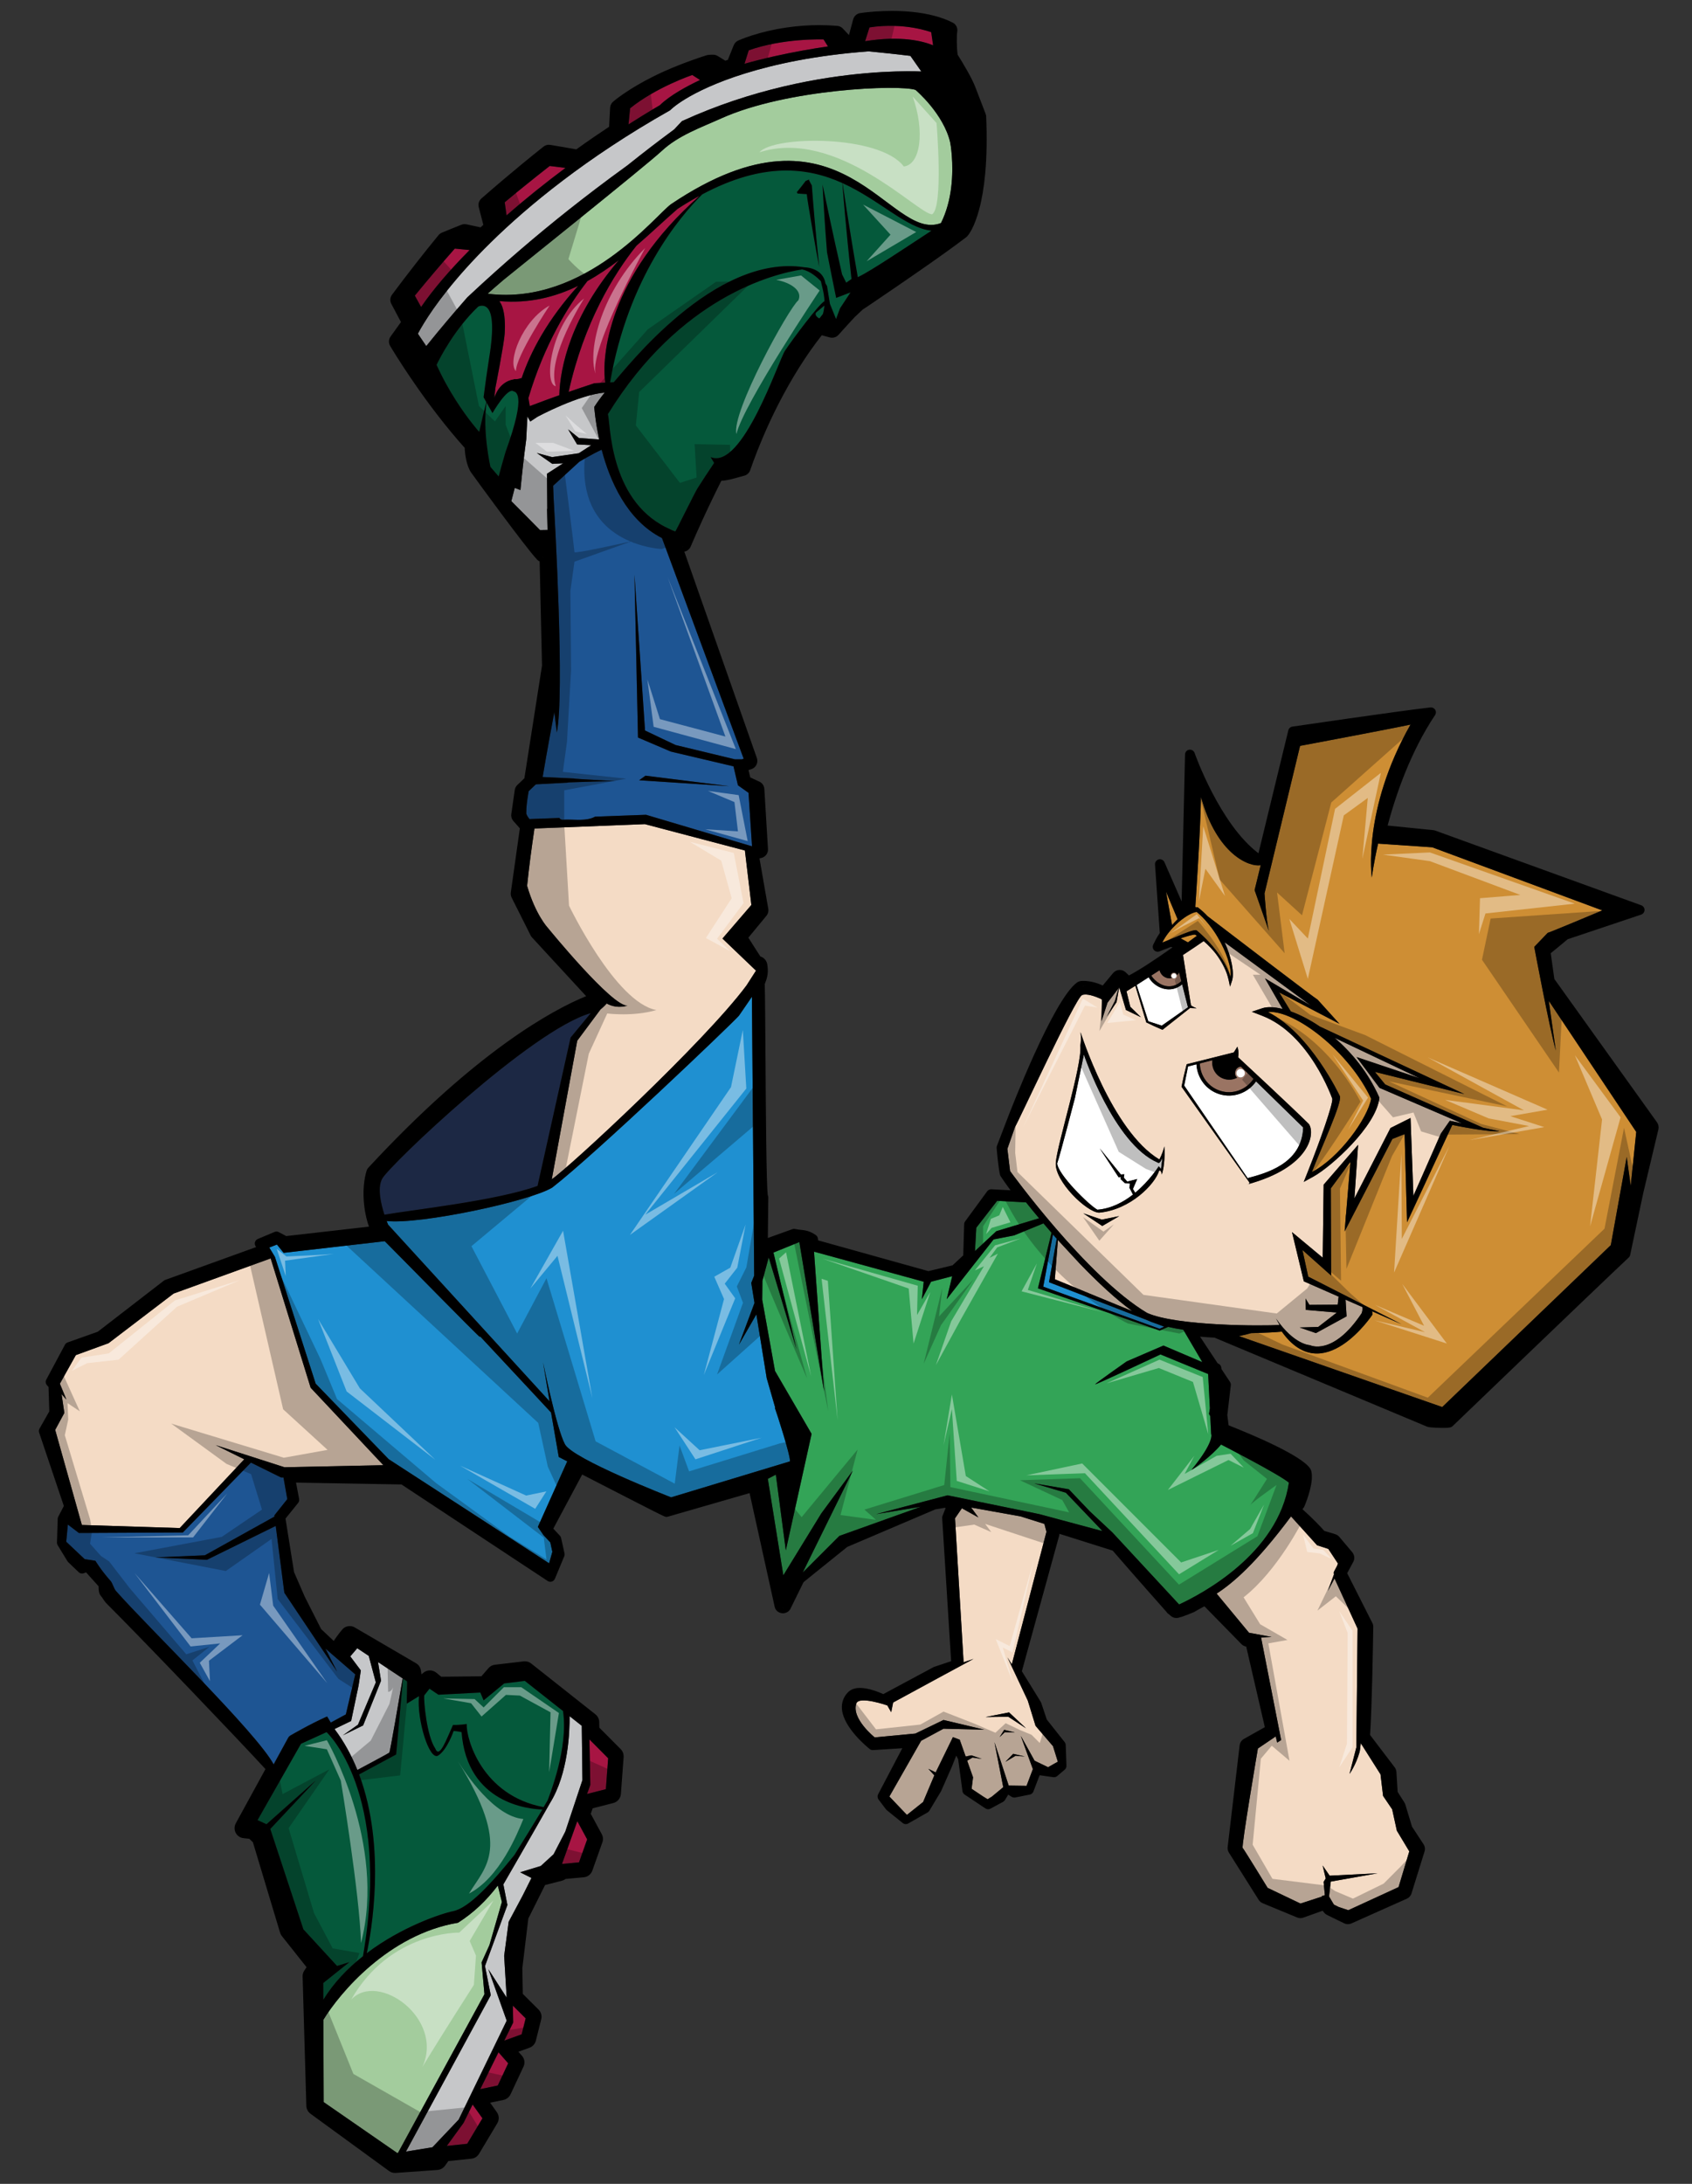 <?xml version="1.0" encoding="utf-8"?>
<!-- Generator: Adobe Illustrator 17.0.0, SVG Export Plug-In . SVG Version: 6.00 Build 0)  -->
<!DOCTYPE svg PUBLIC "-//W3C//DTD SVG 1.1//EN" "http://www.w3.org/Graphics/SVG/1.1/DTD/svg11.dtd">
<svg version="1.1" id="Layer_2" xmlns="http://www.w3.org/2000/svg" xmlns:xlink="http://www.w3.org/1999/xlink" x="0px" y="0px"
	 width="155px" height="200px" viewBox="0 0 155 200" style="enable-background:new 0 0 155 200;" xml:space="preserve">
<rect x="0" y="0" width="155" height="200" fill="#333333" stroke="none"/>
<path id="color11" style="fill:#33A457;" d="M91.269,112.754l-1.953,1.822l0.119-2.14l1.912-2.464l2.648,0.141
	c0.368,0.463,0.77,0.953,1.193,1.457L91.269,112.754z M111.857,132.291c-0.841,1.042-2.499,2.226-2.717,2.336
	c2.196-2.688,1.811-3.313,1.811-3.313l-0.081-1.62l-0.113-0.202l0.078-0.508l-0.158-3.149l-4.365-1.794c0,0-6.02,2.828-5.988,2.737
	c0.03-0.091,2.888-2.098,2.888-2.098l3.371-1.452l3.56,1.519l-1.742-2.964c-0.481-0.07-0.942-0.16-1.386-0.261l-0.739,0.316
	l-0.003-0.001l-0.012,0.028l-11.178-3.876l1.246-5.089c-0.253-0.29-0.5-0.575-0.74-0.859l-2.691,1.103l-1.88,0.368l-4.293,5.472
	l0.505-2.104l-1.937,0.504l-0.842,1.601l0.169-1.601l-10.049-2.754l0.916,12.762l-2.261-13.641l-2.371,0.964l2.11,8.84l-2.545-8.396
	l-0.576,2.134l-0.019,1.739l1.174,6.528l3.35,5.76l-2.361,10.665l-0.914-6.933l-0.735,0.384l1.42,8.834l3.483-5.673l2.892-3.924
	l-4.601,9.351l3.362-3.361l7.466-2.671l-4.093,0.675l6.539-1.721l8.398,1.721l5.775,1.553c-0.055-0.066-0.109-0.128-0.163-0.191
	l-3.175-3.321l-2.901-0.855l3.172,0.54l1.918,2.015l2.078,1.943l6.108,6.591c1.999-0.921,9.087-4.62,10.058-11.16
	C117.033,134.938,111.857,132.291,111.857,132.291z"/>
<path id="color10" style="fill:#A3CC9D;" d="M45.603,172.681l0.374,1.5l-1.141,3.951l-0.717,1.584l0.26,2.916l-7.917,14.527
	l-0.077,0.013l-6.735-4.66l-0.025-7.541c1.468-2.414,5.967-7.823,12.333-8.885C43.398,175.164,44.535,174.076,45.603,172.681z
	 M87.195,14.286c-0.055-0.76-0.15-1.24-0.15-1.24c-0.289-1.28-1.074-2.491-1.796-3.375c-0.725-0.882-1.382-1.438-1.382-1.438
	c-1.48-0.499-11.772-0.103-17.799,2.612c-1.88,0.847-3.916,1.555-5.45,2.981c-1.514,1.405-14.048,11.429-14.5,11.813
	c-0.68,0.58-1.188,1.027-1.431,1.245c0.035,0.005,0.061,0.022,0.095,0.03c8.872,1.039,15.285-7.219,16.688-8.213
	c15.737-10.592,19.932,3.581,24.732,1.727c0.517-1.037,0.798-2.162,0.931-3.22C87.271,16.087,87.253,15.046,87.195,14.286z"/>
<path id="color9" style="fill:#1E5593;" d="M29.81,150.977l2.734,2.364l-0.862,3.663l-1.383,0.75
	c-0.16-0.27-0.315-0.534-0.329-0.551c-0.021,0.007-0.045,0.011-0.067,0.02c-1.52,0.678-3.248,1.685-3.32,1.727
	c-0.075,0.044-0.136,0.106-0.177,0.183l-1.34,2.449c-1.579-2.93-11.389-12.433-14.443-15.877c-0.192-0.216-0.316-0.721-0.487-0.912
	c-0.919-1.033-1.397-1.854-1.397-1.854l-0.985-0.153l-1.688-1.593l0.148-1.573l1.012,0.771l9.523-0.046l6.235-6.401l2.755,1.361
	l0.23,0.005l0.347,1.981l-1.182,1.492l0.014,0.105l-6.379,3.547l-4.542,0.196l4.732,0.216l6.3-3.1l0.789,6.119l4.832,7.22
	L29.81,150.977z M68.892,77.504l-9.711-2.887l-4.668,0.172c-0.092,0.052-0.192,0.099-0.3,0.134
	c-0.847,0.282-1.758,0.088-2.631,0.149c-0.168,0.012-0.276-0.06-0.339-0.163l-2.738,0.101c-0.179-0.229-0.311-0.447-0.292-0.566
	c-0.003-0.614,0.071-1.109,0.215-1.983l0.583-0.557c0.004-0.004,0.004-0.011,0.007-0.016c0.031-0.02,0.059-0.039,0.091-0.059
	c0.438-0.024,1.598-0.088,2.878-0.152c0.034-0.009,0.063-0.024,0.101-0.025c0.44-0.025,4.181-0.138,4.32-0.109
	c-0.25-0.035-3.766-0.195-3.851-0.249c-1.188-0.06-2.31-0.111-2.846-0.135c0.432-2.54,0.841-4.741,1.07-5.944
	c0.071,0.584,0.148,1.22,0.227,1.866c0.729-3.505-0.186-19.602-0.283-21.257l-0.055-1.337c0,0,2.292-2.103,2.397-2.196
	c0.003-0.003,1.223-0.737,2.05-1.104c0.747,2.841,2.303,6.456,5.526,8.089l7.483,20.208l-0.167,0.055l-0.628,0.001l-5.445-1.311
	l-2.796-1.329l-0.968-14.272l0.324,14.917l3.012,1.286l5.736,1.352l0.407,1.735l0.969,0.69L68.892,77.504z M66.775,71.995
	l-7.643-0.957l-0.582,0.418L66.775,71.995z"/>
<path id="color8" style="fill:#1F90D1;" d="M106.652,121.501c-0.186,0.077-0.329,0.146-0.419,0.193l-10.664-3.86l0.887-4.789
	c0.117,0.135,0.232,0.267,0.351,0.401l-0.711,3.979l8.949,3.456c0.293,0.137,0.611,0.258,0.953,0.367L106.652,121.501z
	 M51.189,133.43l-0.708-4.075c0,0-3.088-3.324-6.494-6.966l-0.029,0.048c-0.253-0.164-7.248-7.307-8.711-8.768l-9.26,1.066
	l-0.618-0.76l-0.699,0.275l0.516,0.854l3.731,11.61l6.689,6.919l14.698,9.534l0.296-1.055l-0.188-0.862l-0.621-0.66l-0.518-0.756
	l2.692-6.006C51.484,133.582,51.189,133.43,51.189,133.43z M71.03,128.966l-0.793-2.748l-0.947-5.845l-1.593,2.761l1.422-3.809
	l-0.297-1.836l0.267-0.663l-0.207-25.54l-1.188,1.731c-0.737,0.833-13.168,12.687-17.103,15.742
	c-2.084,1.265-12.117,3.399-15.171,3.063c0.078,0.205,0.132,0.332,0.132,0.332l14.792,16.182l-0.594-3.577
	c0,0,1.22,6.047,1.998,7.499c0.678,1.352,9.732,4.871,9.732,4.871l10.889-3.296c0.049-0.535-1.215-4.441-1.379-4.878
	C70.959,128.875,70.98,128.892,71.03,128.966z"/>
<path id="color7" style="fill:#26365B;" d="M54.119,92.786l-1.845,2.235l-3.029,13.586c-3.749,1.367-11.651,2.209-14.027,2.639
	c-0.313-0.962-0.67-2.461-0.206-3.302C35.708,106.688,48.712,94.296,54.119,92.786z"/>
<path id="color6" style="fill:#F4DBC5;" d="M103.732,120.078l-7.1-2.923l0.279-3.593l1.99,2.148
	C100.568,117.442,102.273,119.03,103.732,120.078z M24.796,115.246l-8.891,3.218l-5.964,4.549l-2.994,1.09l-1.463,2.618l0.596,1.449
	l-0.439-0.491l0.252,1.719l-0.838,1.553l2.445,8.709l8.964,0.281l5.913-6.298l-2.616-1.294l6.301,2.023l9.058-0.188l-6.662-7.094
	L24.796,115.246z M105.081,120.238c-5.527-3.286-12.549-12.991-12.549-12.991l-0.249-2.032l0.706-2.025
	c0.194-0.224,5.512-11.79,6.133-12.059c0.407-0.177,1.208,0.116,1.714,0.339c0.025,0.021,0.069,0.043,0.089,0.064
	c0.009,0.01,0.023,0.016,0.034,0.024l-0.018,0.021l-0.036,1.944l0.551-1.699l1.008-1.312l-0.331,1.16l-0.741,1.436l0.896-1.337
	l0.236-1.339l0.007-0.006l0.615,2.066l1.373,0.665l-0.974-0.955l-0.349-1.418c0.032-0.015,0.342-0.209,0.809-0.504l1.005,3.352
	l0.641,0.306l0.842,0.372l2.521-1.994l0.601,0.021c-0.363-0.143-0.511-0.263-0.511-0.263s-0.42-2.592-0.731-4.618
	c0.782-0.515,1.462-0.97,1.892-1.272c0.786,0.671,1.935,1.901,2.294,3.596l0.124,0.579l0.181-0.551
	c0.214-0.659-0.017-2.072-0.679-3.517l7.909,5.804l-4.211-2.496l1.617,2.802c-0.751-0.188-1.399-0.219-1.857-0.067l-0.972,0.321
	l0.954,0.368c4.357,1.678,6.403,7.544,6.425,7.603c0.066,0.472-1.083,3.763-2.237,6.662l-0.38,0.952l0.899-0.496
	c1.678-0.935,5.695-4.596,6.018-7.121l0.012-0.103l-0.043-0.094c-1.003-2.234-2.492-4.039-4.065-5.385l7.798,3.703l-5.783-1.939
	l2.102,2.819l7.554,3.25l-1.111-0.234l-0.821,1.174l-2.514,5.703l-0.262-7.133l-1.837,0.92l-3.307,6.449l0.341-4.91l-3.158,3.65
	l-0.084,6.688l-2.814-2.344l1.084,4.509l3.186,1.399l-0.083,0.735l-2.592,0.021l-0.357-0.582l0.029,1.039l2.842,0.244l-1.709,1.321
	l-1.696,0.049l1.485,0.514l2.809-1.534l-0.092-1.529l1.543,0.677c0.014,0.199,0.002,0.394-0.073,0.572
	c-2.653,3.973-4.733,2.919-4.733,2.919s-1.434-0.01-3.11-2.439c0.111,0.208,0.224,0.402,0.334,0.589
	C115.691,121.441,107.781,121.451,105.081,120.238z M102.528,111.374l-1.593,0.321l-1.698-0.578l1.739,1.159L102.528,111.374z
	 M106.662,104.98c-0.041,0.248-0.239,0.803-0.451,1.207c-4.378-2.612-7.227-11.671-7.227-11.671s0.091,0.606-0.017,1.242
	c0.191,1.751-2.119,9.025-2.249,10.725c-0.127,1.699,2.865,4.566,3.975,4.573c2.86-0.27,5.103-2.6,5.482-3.819
	c0,0,0.182-0.202,0.244,0.319C106.579,107.252,106.749,106.02,106.662,104.98z M114.447,108.281c0.025,0.106-0.05,0.179-0.226,0.199
	c5.877-1.58,6.265-4.717,5.68-5.543c-1.605-1.59-6.48-6.112-6.48-6.112s0.1-0.522-0.069-0.968l-0.327,0.524l-4.318,1.085
	l-0.282,1.16l-0.188,0.899L114.447,108.281z M95.672,139.561l0.191,0.722l-3.174,12.145l-0.4-0.648l1.865,3.964l0.71,2.309
	l1.599,1.864l0.443,1.42l-0.894,0.505l-1.237-0.594l-1.262-2.276l1.106,3.043l-0.579,1.534l-1.635-0.024L91.1,159.55l0.805,4.124
	l-1.035,0.857l-0.397,0.246l-0.4-0.246l-1.066-0.71l0.13-1.055l-0.538-1.519l0.491-0.291l0.854,0.126l-0.955-0.327l-0.526,0.11
	l-0.546-1.543l-0.623-0.233l-1.578,3.23c-0.253-0.114-0.674-0.332-0.674-0.332l0.551,0.6l-1.029,2.442l-1.483,1.183l-1.608-1.686
	l2.91-5.105l2.051-1.105l3.729,0.089l-3.729-0.888l-2.574,1.243l-3.729,0.354c0,0-2.154-1.714-1.687-3.106
	c0.243-0.727,2.841,0.177,2.841,0.177l0.355,0.622l0.177-0.889l4.084-2.219l3.285-1.775l-0.913,0.305l-0.787-13.181l0.631-0.919
	l1.512,0.84l-0.666-0.906l4.524,0.808L95.672,139.561z M92.038,158.642l0.933,0.022l-0.978-0.244l-0.421,0.666L92.038,158.642z
	 M92.815,160.617l-0.711,0.732l0.932-0.555l0.845,0.066L92.815,160.617z M90.29,157.249l2.081-0.027l1.619,1.056l-1.553-1.455
	L90.29,157.249z M111.451,145.943l2.97,3.587l2.066,0.382l-0.965,0.047l1.84,9.396l-0.363,0.234l-0.131-0.566l-1.636,1.107
	c0,0-1.523,8.966-1.393,9.106c0.133,0.142,2.284,3.655,2.284,3.655l3.012,1.438l2.001-0.652l-0.039-0.049l0.271-0.059l-0.117-1.22
	l0.195-0.317l-0.282-1.188l0.643,0.934l4.388-0.221l-4.287,0.76l-0.158,1.362l0.446,0.748l0.444,0.218l0.874,0.293l4.605-2.116
	l0.982-3.273l-1.14-1.895l-0.428-1.954l-0.833-1.23l-0.236-1.976l-1.806-2.85l-0.003-0.004c-0.036,0.408-0.075,0.704-0.12,0.853
	c-0.337,1.163-0.91,1.963-0.91,1.963l0.627-2.436l0.111-10.871l-2.112-4.595l-0.614,1.146l0.566-1.527
	c-0.036-0.091-0.032-0.186,0.014-0.269l0.271-0.508l0.077-0.209l-0.884-1.339l-1.028-0.333l-2.386-2.642
	C115.087,143.145,112.959,144.968,111.451,145.943z M57.498,92.092c-0.812,0.235-1.45,0.066-1.924-0.193
	c-0.108,0.137-0.287,0.316-0.565,0.548l-2.128,2.861l-2.333,12.691c1.549-1.05,13.94-12.51,17.839-17.753l0.87-1.354l-3.072-2.94
	l2.647-3.075l-0.592-4.99l-9.161-2.413l-10.118,0.399c-0.274,1.849-0.516,3.671-0.673,5.256c0.778,2.663,1.892,3.838,1.892,3.838
	S56.122,92.267,57.498,92.092z"/>
<path id="color5" style="fill:#05593B;" d="M29.619,183.143l-0.006-1.537l2.392-1.911l-1.129,0.349l-3.083-3.354l-3.033-9.191
	l4.159-4.434l-4.505,4.001l-0.821-0.379l3.981-6.99l2.342-1.066c0,0,5.939,5.42,3.337,20.519
	C31.874,180.238,30.583,181.558,29.619,183.143z M41.498,157.97c0.556,0.024,1.256-0.085,1.256-0.085
	c-0.06,1.373,1.427,6.562,7.046,7.613c0.272-0.459,0.367-0.605,0.395-0.688c0.138-0.414,1.899-4.731,1.379-8.117l-3.496-2.757
	l-1.892,0.235l-1.883,1.55l-0.301-0.718l-3.838,0.201l-0.817-0.551l-0.487,0.617c-0.05,0.492,0.226,3.705,1.012,4.852
	C40.247,161.116,40.881,159.335,41.498,157.97z M75.954,19.772c-0.182-0.853-0.377-1.77-0.604-2.868
	c0.065,1.244,0.123,2.176,0.185,3.106c0.062,0.93,0.127,1.859,0.226,3.096c0.163,0.837,0.288,1.464,0.413,2.09
	c0.127,0.627,0.251,1.254,0.424,2.088c0.525-0.205,0.789-0.307,1.316-0.506c-0.391,0.583-0.583,0.875-0.963,1.461
	c-0.147,0.392-0.22,0.588-0.364,0.98c-0.225-0.555-0.335-0.832-0.561-1.389c-0.107-0.654-0.164-0.985-0.267-1.64
	c-0.052-0.082-0.096-0.154-0.14-0.224c-0.214-1.304-1.525-1.469-1.943-1.487c-8.241-1.266-16.353,9.329-17.452,10.526
	c-0.126,0.005-0.231,0.01-0.338,0.015c1.645-9.56,6.368-15.161,8.436-17.216c5.635-3.002,9.677-2.47,12.845-1.04
	c0.085,1.11,0.166,2.055,0.245,2.933c0.083,0.934,0.166,1.799,0.259,2.731c0.093,0.932,0.198,1.931,0.332,3.125
	c-0.196,0.134-0.293,0.202-0.487,0.337c-0.151-0.308-0.228-0.461-0.38-0.768c-0.247-1.092-0.453-2.004-0.64-2.855
	C76.308,21.416,76.137,20.624,75.954,19.772z M75.049,24.464c-0.082-0.783-0.153-1.477-0.218-2.132
	c-0.082-0.849-0.156-1.638-0.23-2.489c-0.073-0.851-0.15-1.763-0.232-2.859c-0.104-0.193-0.157-0.29-0.261-0.482
	c0.003-0.024,0.005-0.042,0.009-0.064c-0.113,0.054-0.213,0.098-0.307,0.13c-0.257,0.351-0.537,0.694-0.816,1.036
	c0.024,0.039,0.048,0.076,0.077,0.12c0.336,0.021,0.503,0.033,0.838,0.056C73.936,18.262,74.818,23.306,75.049,24.464z
	 M77.622,19.636c0.146,0.917,0.282,1.768,0.436,2.684c0.15,0.914,0.316,1.893,0.522,3.066c0.687-0.331,1.737-0.986,2.843-1.702
	c1.106-0.715,2.276-1.487,3.174-2.075c0.275-0.181,0.521-0.342,0.734-0.481c-2.313-0.231-4.722-2.803-8.149-4.356
	C77.344,17.855,77.486,18.777,77.622,19.636z M75.062,29.165c0.13-0.165,0.196-0.247,0.324-0.412
	c0.074-0.27,0.116-0.526,0.134-0.767c-0.31,0.258-0.463,0.387-0.771,0.645C74.586,28.949,75.062,29.165,75.062,29.165z
	 M73.481,24.673c-2.609,0.397-11.182,2.521-17.795,13.258c0.244,0.683,0.054,7.741,5.335,10.367l0.039-0.012l0.012,0.035
	c0.255,0.125,0.508,0.251,0.79,0.354c0.023,0.037,1.788-3.567,2.028-3.941c0.457-0.714,0.889-1.39,1.528-2.335
	c-0.037-0.098-0.276-0.44-0.312-0.536c2.9,1.209,6.198-8.81,6.806-9.743c0.609-0.934,3.128-4.311,3.617-4.536
	c-0.017-0.747-0.317-1.69-0.325-1.826C74.808,25.347,74.192,24.817,73.481,24.673z M32.897,162.502
	c2.529,6.746,1.092,14.562,0.703,16.371c3.23-2.44,6.842-3.631,7.917-3.85c1.432-0.291,3.453-2.473,5.611-5.146
	c0.895-1.435,1.947-3.136,2.56-4.163c-1.215-0.033-6.904-0.54-7.404-7.084c-0.364-0.09-0.729-0.105-0.729-0.105
	s-0.59,1.736-1.419,2.25c-0.802,0.498-1.962-3.276-1.755-5.438l-1.116,0.685l0.034-1.921l-0.019-0.13l-0.359-0.238l-0.631,6.944
	L32.897,162.502z M44.299,36.379c0.089-0.703,0.163-1.232,0.237-1.761c0.075-0.53,0.153-1.06,0.262-1.767
	c0.48-2.916,0.28-4.118-0.094-4.583c-0.374-0.465-0.894-0.193-0.894-0.193c-1.081,1.024-1.976,2.221-2.625,3.229
	c-0.65,1.008-1.059,1.827-1.195,2.108c0.565,1.251,1.193,2.351,1.774,3.259c0.581,0.909,1.116,1.63,1.505,2.124
	c0.388,0.493,0.63,0.761,0.63,0.761c0.248-1.09,0.378-1.637,0.65-2.729C44.449,36.649,44.399,36.56,44.299,36.379z M47.479,36.544
	c-0.066-0.694-0.416-0.695-0.416-0.695c-0.547-0.465-1.95,1.981-1.95,1.981c-0.217-0.386-0.325-0.578-0.542-0.964
	c-0.196,1.271-0.114,2.747,0.025,3.903c0.138,1.155,0.329,1.99,0.329,1.99c0.302,0.35,0.455,0.525,0.756,0.875
	c0.242-0.894,0.368-1.342,0.629-2.235C47.313,38.625,47.546,37.24,47.479,36.544z"/>
<path id="color4" style="fill:#A71543;" d="M53.777,164.296l0.301-0.843l-0.084-4.158l1.716,1.727l-0.209,2.832L53.777,164.296z
	 M47.013,185.224l-0.822,1.659l1.597-0.579l0.368-1.46l-1.173-1.166L47.013,185.224z M51.482,170.7l1.559-0.143l0.748-2.105
	l-0.903-1.669L51.482,170.7z M43.993,191.327l1.608-0.335l0.952-2.034l-0.887-1.011L43.993,191.327z M43.292,192.741l-0.826,1.673
	l-1.534,2.111l1.869-0.196l1.395-2.333l-0.863-1.208L43.292,192.741z M64.107,17.92c-0.657,0.359-1.328,0.748-2.029,1.206
	c-1.17,1.009-2.415,2.204-3.773,3.376c-2.102,2.642-4.813,7.059-6.213,13.391c0.7-0.244,1.441-0.495,2.362-0.797
	c0.401-0.023,0.693-0.039,0.996-0.054C55.092,32.748,55.64,25.381,64.107,17.92z M51.238,36.195
	c0.065-2.605,1.102-7.277,5.446-12.363c-0.901,0.695-1.855,1.346-2.869,1.908c-1.787,2.293-3.962,5.832-5.409,10.713
	c0.041,0.244,0.074,0.436,0.127,0.738C49.602,36.783,50.43,36.481,51.238,36.195z M73.562,4.623c0.834-0.151,1.61-0.275,2.285-0.372
	c-0.16-0.256-0.239-0.383-0.399-0.639c0,0-0.942-0.035-2.274,0.075c-1.332,0.111-3.054,0.372-4.586,0.924
	c-0.157,0.492-0.233,0.738-0.386,1.231c0.895-0.253,1.816-0.484,2.724-0.688C71.834,4.951,72.727,4.773,73.562,4.623z M83.261,3.619
	c1.025,0.113,1.753,0.339,2.22,0.531c-0.069-0.479-0.105-0.72-0.173-1.2c0,0-0.604-0.234-1.613-0.406
	c-1.01-0.172-2.432-0.281-4.043-0.036c-0.164,0.506-0.243,0.759-0.402,1.266C80.904,3.506,82.234,3.506,83.261,3.619z M62.187,8.353
	c0.66-0.396,1.355-0.75,1.944-1.026c-0.284-0.183-0.429-0.275-0.715-0.458c0,0-0.837,0.284-1.969,0.809
	c-1.132,0.524-2.556,1.294-3.725,2.241c-0.06,0.59-0.09,0.887-0.146,1.477c1.749-1.114,2.88-1.766,2.88-1.766
	C60.904,9.188,61.526,8.75,62.187,8.353z M45.383,35.527c-0.039,0.36-0.059,0.541-0.094,0.901c0.496-1.557,1.725-1.666,1.725-1.666
	c0.043-0.019,0.078-0.027,0.118-0.041c0.171,0.016,0.346,0,0.501-0.058c0.033-0.011,0.064-0.022,0.097-0.034
	c0.019,0.003,0.032,0.015,0.051,0.019c0.833-2.466,2.404-5.406,5.181-8.468c-2.114,1.027-4.485,1.635-7.21,1.397
	c0.106,0.161,0.2,0.337,0.269,0.54c0.226,0.665,0.265,1.531,0.215,2.431C46.186,31.447,45.383,35.527,45.383,35.527z M49.102,17.465
	c0.907-0.729,1.814-1.43,2.7-2.088c-0.576-0.073-0.864-0.108-1.444-0.176c-0.837,0.653-1.458,1.149-2.076,1.648
	c-0.62,0.499-1.236,1-2.047,1.679c0.067,0.481,0.101,0.721,0.171,1.201C47.289,18.953,48.195,18.194,49.102,17.465z M40.521,25.602
	c0.75-0.879,1.591-1.788,2.499-2.701c-0.542-0.057-0.814-0.082-1.358-0.133c-0.752,0.852-1.306,1.495-1.855,2.141
	c-0.548,0.646-1.094,1.295-1.806,2.167c0.23,0.416,0.344,0.624,0.575,1.04C39.115,27.325,39.772,26.479,40.521,25.602z"/>
<path id="color3" style="fill:#C6C7C9;" d="M53.295,158.049l0.06,4.973l-1.569,4.718l-1.072,2.073l-1.173,1.075l-1.893,0.577
	l1.038,0.52l-0.8,1.6l-1.287,2.412l-0.415,3.123l0.231,3.828l-1.675-2.604l1.677,4.71l-4.399,9.063l-2.404,2.532l-2.427,0.395
	l7.77-14.321l-0.529-2.671l2.053-5.591l-0.37-1.888c0,0,2.514-4.345,4.263-7.432c1.704-2.726,1.817-6.638,1.803-7.974
	L53.295,158.049z M34.905,153.92l-1.642,4.097l-1.851,0.905l1.381-0.975l1.635-3.87l-0.648-2.431l-1.055-0.701l-0.637,0.746
	l0.966,1.288l-0.205,1.372l-0.682,3.257l-1.523,0.736c0.881,1.167,1.565,2.437,2.093,3.753c0.701-0.373,2.856-1.525,2.927-1.588
	c0.07-0.064,0.963-5.269,1.224-6.798l-2.259-1.5L34.905,153.92z M83.397,5.117c-0.761-0.093-1.334-0.156-1.908-0.218
	c-0.574-0.063-1.148-0.123-1.919-0.196c-2.457,0.181-4.614,0.48-6.493,0.835c-1.876,0.355-3.475,0.769-4.829,1.189
	c-1.352,0.419-2.458,0.849-3.355,1.249c-0.897,0.402-1.587,0.773-2.105,1.089c-0.521,0.316-0.87,0.576-1.092,0.757
	c-0.22,0.18-0.313,0.279-0.313,0.279c-1.956,1.104-3.743,2.204-5.378,3.283c-1.635,1.079-3.116,2.135-4.462,3.159
	c-1.346,1.021-2.556,2.009-3.645,2.951c-1.088,0.943-2.055,1.84-2.918,2.686c-0.863,0.846-1.618,1.639-2.284,2.376
	c-0.665,0.738-1.237,1.42-1.732,2.041c-0.496,0.622-0.915,1.185-1.266,1.686c-0.352,0.502-0.638,0.943-0.871,1.323
	c-0.232,0.379-0.413,0.696-0.549,0.953c0.306,0.455,0.461,0.681,0.768,1.135c0.731-0.905,1.291-1.58,1.855-2.249
	c0.565-0.67,1.134-1.335,1.908-2.217c0.917-0.86,1.769-1.637,2.579-2.362c0.808-0.724,1.574-1.394,2.321-2.034
	c0.745-0.641,1.472-1.25,2.205-1.855c0.733-0.604,1.474-1.203,2.248-1.816c0.774-0.613,1.583-1.241,2.457-1.904
	c0.873-0.663,1.812-1.36,2.848-2.108c0.843-0.673,1.482-1.173,2.125-1.669c0.644-0.495,1.293-0.985,2.167-1.632
	c0.281-0.303,0.424-0.454,0.708-0.756c1.594-0.729,3.188-1.352,4.747-1.875c1.56-0.523,3.084-0.947,4.535-1.291
	c1.451-0.344,2.83-0.605,4.109-0.803c1.276-0.197,2.452-0.332,3.495-0.421c1.039-0.09,1.948-0.136,2.696-0.159
	c0.749-0.023,1.335-0.022,1.735-0.016C84.188,6.536,84.4,6.548,84.4,6.548C84.002,5.975,83.801,5.688,83.397,5.117z M51.477,37.109
	c-1.275,0.539-2.266,1.076-2.266,1.076c-0.254,0.168-0.381,0.252-0.634,0.421c-0.103-0.187-0.155-0.281-0.256-0.468
	c-0.051,0.833-0.073,1.25-0.111,2.081c-0.125,0.936-0.21,1.635-0.29,2.333c-0.08,0.7-0.154,1.4-0.244,2.329
	c-0.208-0.081-0.311-0.121-0.521-0.201c-0.128,0.486-0.19,0.729-0.314,1.216c0.527,0.528,0.921,0.925,1.316,1.321
	c0.394,0.397,0.787,0.795,1.31,1.327c0.285-0.006,0.47-0.009,0.695-0.012l-0.043-1.911l0.019-0.03l-0.025-3.207l1.485-0.957
	l-1.001,0.051l-1.419-0.994l1.398,0.378l2.447-0.353l1.15-0.741l-1.303-0.07l-0.824-1.378l0.987,0.794l1.863,0.133
	c-0.371-1.693-0.447-2.932-0.461-2.972c0.292-0.452,0.618-0.894,0.962-1.321C54.304,36.031,52.75,36.57,51.477,37.109z"/>
<path id="color2" style="fill:#9A7463;" d="M107.308,90.315c0.359-0.056,0.668-0.226,0.913-0.459l-0.209-0.82
	c-0.049,0.098-0.109,0.189-0.188,0.268c-0.033-0.151-0.172-0.255-0.327-0.231c-0.162,0.025-0.272,0.176-0.247,0.337
	c0.01,0.067,0.052,0.117,0.097,0.16c-0.017,0.003-0.028,0.014-0.045,0.017c-0.501,0.078-0.959-0.249-1.078-0.731
	c-0.259,0.167-0.515,0.333-0.758,0.489C105.831,89.932,106.598,90.425,107.308,90.315z M107.313,89.375
	c0-0.129,0.105-0.234,0.234-0.234s0.234,0.105,0.234,0.234c0,0.129-0.105,0.234-0.234,0.234S107.313,89.504,107.313,89.375z
	 M111.784,99.897c1.173,0.372,2.395-0.115,3.048-1.092l-1.147-1.12c-0.506-0.002-0.74,0.701-0.354,1.011
	c-0.355,0.188-0.784,0.239-1.2,0.107c-0.739-0.234-1.17-0.965-1.065-1.707l-1.152,0.294
	C109.947,98.51,110.659,99.541,111.784,99.897z M113.257,98.282c0-0.216,0.176-0.392,0.392-0.392c0.216,0,0.392,0.175,0.392,0.392
	s-0.176,0.392-0.392,0.392C113.433,98.673,113.257,98.498,113.257,98.282z"/>
<path id="color1" style="fill:#CE8E34;" d="M141.874,91.65l8.015,12.01l-0.504,4.941l-0.366-2.646l-1.457,8.075l-15.442,14.827
	l-18.621-6.497c0.469-0.095,0.843-0.189,1.114-0.27c1.313-0.031,2.201-0.079,2.812-0.141c3.77,5.296,8.306-1.562,8.306-1.562
	s-0.006-0.117-0.032-0.299l2.693,1.183l-8.549-4.357l-0.53-2.441l2.629,2.342l-0.029-7.984l1.795-2.431l-0.531,6.377l4.374-8.468
	l1.121-0.448l0.225,8.076l4.143-8.913c0,0,3.448,0.706,4.329,0.573l-1.507-0.318l-8.967-3.963l-0.941-1.15l8.191,2.027
	l-13.235-6.181c-0.925-0.627-1.835-1.089-2.662-1.386l-1.064-1.741l5.518,2.875l-1.999-2.211c-0.15-0.052-7.286-5.506-10.088-7.65
	c-0.268-0.286-0.557-0.553-0.87-0.789l-0.038-0.03l-0.046,0.002c-0.027,0.001-0.059,0.018-0.087,0.021
	c-0.045-0.034-0.075-0.058-0.075-0.058s0.467-6.755,0.521-10.057c1.476,5.33,4.468,6.43,5.467,6.248l-0.556,2.281l1.303,3.723
	c-0.232-0.931-0.396-3.416-0.396-3.416l3.258-13.516c0,0,8.297-1.557,10.119-1.952c-4.446,7.808-3.549,14.012-3.549,14.012
	s0.153-1.231,0.578-3.11l4.964,0.339l15.578,5.779c0,0-4.914,2.065-5.001,2.053l-1.236,1.286c0,0,1.345,7.201,1.974,9.499
	C142.358,95.09,142.111,93.333,141.874,91.65z M107.877,84.184l-1.062-2.527l0.556,3.065
	C107.532,84.536,107.701,84.357,107.877,84.184z M108.152,85.933l0.672,0.369c0.313-0.228,0.596-0.435,0.819-0.601
	c-0.093-0.064-0.153-0.102-0.156-0.104C109.371,85.56,108.832,85.707,108.152,85.933z M125.606,100.626
	c-1.949-4.25-6.96-8.158-9.458-7.948c3.887,1.958,6.578,7.659,6.597,7.714c0.202,0.614-1.652,4.585-2.566,6.946
	C122.7,106.041,125.301,102.393,125.606,100.626z M106.947,86.133c-0.168,0.069-0.329,0.133-0.475,0.189
	c0.071-0.151,0.16-0.301,0.253-0.448c0.197-0.312,0.436-0.609,0.693-0.885c0.183-0.195,0.371-0.381,0.565-0.548
	c0.165-0.142,0.331-0.271,0.494-0.385c0.121-0.086,0.239-0.159,0.355-0.227c0.303-0.177,0.581-0.292,0.79-0.314
	c0.378,0.292,0.737,0.673,1.078,1.089c0.001,0.004,0.005,0.007,0.008,0.01c0.1,0.125,0.2,0.249,0.296,0.38
	c0.125,0.172,0.248,0.348,0.363,0.53c0.063,0.099,0.122,0.198,0.182,0.299c0.794,1.336,1.293,2.802,1.179,3.666
	c-0.425-1.442-1.467-2.701-2.229-3.475c-0.198-0.201-0.376-0.37-0.521-0.5c-0.219-0.196-0.36-0.308-0.365-0.312
	c-0.165-0.096-0.949,0.215-1.773,0.558C107.538,85.887,107.231,86.017,106.947,86.133z"/>
<path id="fill" style="fill:#FFFFFF;" d="M113.257,98.282c0-0.216,0.176-0.392,0.392-0.392c0.216,0,0.392,0.175,0.392,0.392
	s-0.176,0.392-0.392,0.392C113.433,98.673,113.257,98.498,113.257,98.282z M107.547,89.609c0.129,0,0.234-0.105,0.234-0.234
	c0-0.129-0.105-0.234-0.234-0.234s-0.234,0.105-0.234,0.234C107.313,89.504,107.418,89.609,107.547,89.609z M106.058,106.471
	c-4.022-1.727-6.768-9.898-6.768-9.898l-0.815,3.962c0,0-1.376,5.292-1.631,6.015c0.077,1.02,2.889,3.797,3.685,4.238
	c1.258-0.098,2.366-0.688,3.26-1.385l-0.33-0.638l0.059-0.372l-0.479-0.045l-0.39-0.375l0.027-0.168l-0.208,0.001l-1.725-2.638
	l1.938,2.395l0.315-0.019l-0.049,0.304l0.321,0.365l0.906-0.235l-0.391,0.909l0.209,0.346c1.349-1.117,2.156-2.422,2.156-2.422
	l0.21,0.253l0.133-1.063C106.492,106,106.272,106.645,106.058,106.471z M115.063,99.032c-0.735,1.056-2.084,1.573-3.375,1.164
	c-1.231-0.392-2.018-1.506-2.083-2.727l-0.773,0.198l-0.352,1.753l5.81,8.475c1.582-0.428,4.987-1.275,5.092-4.643L115.063,99.032z
	 M106.427,93.931l2.4-1.685l-0.532-2.098c-0.265,0.219-0.582,0.378-0.945,0.434c-0.848,0.131-1.717-0.375-2.124-1.084
	c-0.416,0.267-0.791,0.507-1.106,0.708l1.071,3.323L106.427,93.931z"/>
<path id="outline" d="M151.792,102.78l-9.402-13.123l-0.332-2.359c0.359-0.291,0.94-0.765,1.502-1.241
	c0.013-0.012,0.025-0.023,0.038-0.036l6.746-2.261c0.182-0.061,0.305-0.23,0.308-0.422c0.002-0.192-0.117-0.364-0.297-0.43
	l-18.916-6.857c-0.035-0.013-0.071-0.021-0.108-0.024l-4.216-0.423c0.766-2.863,2.117-6.782,4.349-10.119
	c0.098-0.146,0.102-0.335,0.01-0.486c-0.083-0.135-0.23-0.216-0.385-0.216c-0.018,0-0.035,0.001-0.053,0.003
	c-3.092,0.357-12.546,1.744-12.641,1.758c-0.183,0.026-0.33,0.161-0.374,0.339l-2.737,11.261c-3.563-2.694-5.825-9.118-5.849-9.186
	c-0.063-0.184-0.236-0.303-0.426-0.303c-0.023,0-0.047,0.001-0.069,0.005c-0.217,0.034-0.377,0.217-0.382,0.436l-0.312,13.456
	l-1.575-3.591c-0.073-0.167-0.238-0.27-0.414-0.27c-0.035,0-0.071,0.004-0.107,0.013c-0.213,0.053-0.357,0.251-0.342,0.469
	l0.437,6.271c-0.155,0.228-0.268,0.413-0.345,0.563l-0.252,0.499c-0.084,0.167-0.057,0.369,0.069,0.507
	c0.088,0.096,0.209,0.147,0.333,0.147c0.056,0,0.112-0.01,0.166-0.031l0.431-0.17c0.206-0.081,0.417-0.16,0.627-0.238l0.133,0.045
	c-1.747,1.236-3.131,2.127-3.986,2.567l-0.302-0.287c-0.147-0.141-0.342-0.217-0.546-0.217c-0.01,0-0.037,0-0.047,0.001
	c-0.219,0.015-0.422,0.118-0.56,0.285l-0.947,1.14c-0.535-0.26-1.198-0.423-1.762-0.423c-0.069,0-0.137,0.002-0.202,0.007
	c-0.151,0.012-0.294,0.065-0.412,0.155c-2.16,1.593-6.011,11.538-6.442,12.666l-0.874,2.283c-0.023,0.063-0.033,0.13-0.027,0.196
	c0.004,0.065,0.126,1.604,0.302,2.43c0.012,0.054,0.032,0.104,0.063,0.149c0.228,0.352,0.536,0.789,0.908,1.289l-1.752-0.092
	c-0.008,0-0.016,0-0.023,0c-0.145,0-0.279,0.068-0.364,0.184l-2.022,2.759c-0.054,0.074-0.085,0.162-0.088,0.254l-0.083,2.854
	l-0.979,0.913l-2.212,0.533l-10.111-2.821l-0.011-0.146c-0.011-0.131-0.079-0.251-0.185-0.328c-0.557-0.404-1.018-0.451-1.424-0.493
	c-0.161-0.017-0.313-0.032-0.465-0.07c-0.037-0.01-0.074-0.014-0.111-0.014c-0.052,0-0.103,0.009-0.153,0.026l-2.25,0.81
	l0.041-3.712c0.001-0.07-0.015-0.139-0.044-0.199c-0.134-0.833-0.182-7.938-0.213-12.668c-0.02-2.975-0.037-5.556-0.068-6.68
	c0.183-0.428,0.351-0.943,0.254-1.634c-0.026-0.497-0.325-0.79-0.654-0.89l-0.465-0.72l-0.636-1.001l1.655-2.003
	c0.148-0.181,0.21-0.414,0.169-0.642l-0.805-4.615l0.155-0.034c0.381-0.081,0.649-0.435,0.623-0.823l-0.332-5.503
	c-0.019-0.292-0.194-0.548-0.457-0.669l-0.835-0.388l-0.16-0.67l0.268-0.088c0.2-0.066,0.368-0.211,0.462-0.4
	c0.095-0.191,0.107-0.415,0.036-0.615l-6.646-18.902c0.255-0.047,0.474-0.218,0.58-0.462c0.377-0.882,0.707-1.615,1.018-2.298
	c0.312-0.683,0.61-1.314,0.938-1.995c0.258-0.535,0.534-1.099,0.855-1.737c0.459-0.011,1.029-0.164,1.623-0.333
	c0.178-0.051,0.332-0.097,0.449-0.123c0.273-0.063,0.486-0.256,0.575-0.519c0.001-0.003,0.002-0.007,0.003-0.01
	c0.014-0.043,0.112-0.329,0.286-0.799c0.255-0.698,0.543-1.423,0.856-2.158c0.445-1.046,0.92-2.065,1.412-3.03
	c0.604-1.182,1.256-2.333,1.94-3.422c0.665-1.055,1.357-2.04,2.059-2.931c0.228,0.061,0.436,0.117,0.734,0.199
	c0.067,0.019,0.138,0.028,0.21,0.028c0.224,0,0.438-0.096,0.587-0.263c0.586-0.653,0.882-0.981,1.482-1.627l0.742-0.697
	c0.143-0.085,0.378-0.246,0.816-0.543c0.558-0.377,1.348-0.914,2.272-1.546l0.209-0.144c0.873-0.6,1.857-1.277,2.872-1.989
	c0.849-0.595,2.114-1.491,3.304-2.394c0.013-0.01,0.026-0.022,0.039-0.033c0.104-0.101,0.272-0.304,0.479-0.7
	c0.255-0.492,0.479-1.099,0.668-1.804c0.256-0.942,0.442-2.058,0.557-3.315c0.141-1.542,0.17-3.294,0.087-5.206
	c-0.002-0.078-0.02-0.165-0.053-0.249l-0.951-2.475c-0.318-0.822-1.137-2.191-1.606-2.929c-0.104-0.647-0.093-1.813-0.04-2.107
	c0.059-0.352-0.112-0.689-0.425-0.844C86.279,1.57,85.04,1.241,83.58,1.092C82.991,1.031,82.361,1,81.707,1
	c-0.479,0-0.963,0.017-1.44,0.049c-0.898,0.059-1.469,0.151-1.474,0.152c-0.302,0.046-0.553,0.27-0.635,0.569
	c-0.159,0.588-0.258,0.955-0.383,1.431c-0.004,0-0.009,0.001-0.013,0.001l-0.549-0.585c-0.129-0.141-0.309-0.229-0.504-0.247
	c-0.551-0.046-1.11-0.069-1.665-0.069c-0.996,0-2.008,0.075-3.007,0.221c-1.101,0.161-2.178,0.409-3.199,0.738
	c-0.791,0.257-1.219,0.457-1.223,0.459c-0.18,0.084-0.321,0.233-0.397,0.417l-0.021,0.052c-0.212,0.521-0.343,0.843-0.522,1.295
	c-0.077,0.025-0.154,0.05-0.23,0.075l-0.7-0.43c-0.106-0.066-0.233-0.106-0.365-0.115c-0.034-0.003-0.094-0.005-0.167-0.005
	c-0.211,0-0.389,0.023-0.528,0.066c-1.794,0.579-3.456,1.241-4.81,1.915c-1.04,0.519-1.977,1.066-2.787,1.626
	c-0.617,0.427-0.922,0.698-0.934,0.709c-0.157,0.142-0.249,0.333-0.262,0.54c-0.042,0.716-0.065,1.133-0.093,1.746
	c-0.44,0.291-0.903,0.602-1.385,0.932c-0.521,0.357-1.064,0.738-1.621,1.138c-0.873-0.158-1.41-0.251-2.385-0.411
	c-0.043-0.007-0.085-0.011-0.128-0.011c-0.178,0-0.354,0.062-0.493,0.173c-0.773,0.615-1.414,1.136-2.008,1.624
	c-0.594,0.489-1.142,0.948-1.727,1.445c-0.584,0.494-1.209,1.029-1.95,1.679c-0.225,0.198-0.317,0.5-0.245,0.788
	c0.169,0.665,0.274,1.064,0.42,1.621c-0.084,0.078-0.167,0.155-0.25,0.233c-0.436-0.095-0.736-0.159-1.22-0.261l-0.086-0.018
	c-0.055-0.011-0.108-0.017-0.161-0.017c-0.104,0-0.205,0.021-0.3,0.06c-0.709,0.281-1.068,0.428-1.781,0.723
	c-0.119,0.049-0.226,0.128-0.309,0.23c-0.782,0.954-1.429,1.764-2.164,2.707c-0.708,0.905-1.334,1.726-2.091,2.742
	c-0.186,0.249-0.209,0.583-0.06,0.85l0.878,1.658c-0.329,0.451-0.566,0.781-0.954,1.326c-0.186,0.264-0.196,0.614-0.026,0.875
	c0,0,0.201,0.342,0.555,0.907c0.327,0.518,0.857,1.341,1.525,2.313c0.735,1.072,1.488,2.108,2.236,3.079
	c0.846,1.097,1.686,2.111,2.499,3.017c0.029,0.626,0.175,1.654,0.583,2.25c0.306,0.442,5.066,6.963,6.054,7.989
	c0.067,0.069,0.146,0.125,0.232,0.166l0.217,9.541l-1.616,10.317l-0.647,0.618c-0.127,0.123-0.21,0.284-0.235,0.457l-0.316,2.206
	c-0.033,0.23,0.038,0.462,0.191,0.636l0.592,0.666l-0.828,5.882c-0.021,0.16,0.004,0.319,0.075,0.462l1.721,3.424
	c0.04,0.105,0.11,0.183,0.144,0.22l4.961,5.382c-3.042,1.246-10.031,5.004-19.941,15.699c-0.08,0.084-0.143,0.192-0.177,0.309
	c-0.487,1.621-0.279,3.708,0.225,5.099l-7.581,0.866l-0.68-0.362c-0.066-0.035-0.139-0.053-0.212-0.053
	c-0.06,0-0.119,0.011-0.175,0.035l-1.539,0.647c-0.136,0.057-0.235,0.177-0.266,0.321s0.011,0.294,0.111,0.401l0.013,0.014
	l-8.342,3.013c-0.044,0.017-0.085,0.039-0.122,0.068l-6.052,4.676l-2.761,0.979c-0.106,0.038-0.194,0.113-0.247,0.212l-1.709,3.194
	c-0.089,0.167-0.065,0.372,0.062,0.514l0.143,0.159l0.072,2.235l-0.896,1.578c-0.063,0.112-0.077,0.245-0.035,0.366l2.263,6.722
	l-0.512,0.982c-0.031,0.061-0.049,0.126-0.05,0.194l-0.068,2.168c-0.003,0.088,0.02,0.175,0.066,0.249l0.892,1.459
	c0.02,0.033,0.045,0.063,0.073,0.091l0.958,0.918c0.085,0.082,0.198,0.125,0.312,0.125c0.052,0,0.104-0.009,0.154-0.027l0.214-0.077
	c0.223,0.247,0.62,0.687,1.136,1.261c0.006,0.042,0.008,0.113,0.01,0.163c0.008,0.22,0.019,0.521,0.222,0.746
	c0.06,0.066,0.116,0.154,0.175,0.244c0.08,0.122,0.171,0.26,0.279,0.38c3.323,3.318,12.19,12.579,14.608,15.218l-2.717,4.966
	c-0.147,0.277-0.149,0.602-0.008,0.872c0.146,0.278,0.418,0.461,0.729,0.491l0.513,0.052l0.333,0.319l2.491,8.283
	c0.032,0.109,0.088,0.218,0.167,0.314l2.257,2.845l-0.208,0.313c-0.11,0.168-0.164,0.362-0.153,0.551l0.341,11.834
	c0.006,0.279,0.147,0.55,0.377,0.721l7.201,5.248c0.159,0.115,0.352,0.177,0.547,0.177c0.01,0,0.05-0.001,0.059-0.002l3.827-0.271
	c0.273-0.021,0.521-0.158,0.683-0.378l0.313-0.435l2.116-0.221c0.283-0.026,0.545-0.192,0.695-0.441l1.677-2.805
	c0.188-0.315,0.172-0.712-0.041-1.012l-0.619-0.868l1.224-0.254c0.285-0.061,0.527-0.253,0.649-0.516l1.183-2.528
	c0.158-0.33,0.103-0.726-0.142-1.003l-0.322-0.366l1.014-0.368c0.292-0.105,0.509-0.347,0.584-0.644l0.493-1.966
	c0.081-0.311-0.012-0.649-0.243-0.88l-1.445-1.439l-0.043-2.363l0.548-4.539l1.534-3.067l1.56-0.4
	c0.122-0.034,0.232-0.088,0.328-0.16l1.658-0.152c0.361-0.033,0.67-0.275,0.787-0.617l0.918-2.585
	c0.087-0.248,0.065-0.521-0.059-0.75l-1.007-1.861l0.179-0.502l1.889-0.483c0.384-0.1,0.662-0.432,0.692-0.826l0.252-3.388
	c0.012-0.287-0.085-0.54-0.268-0.722l-1.958-1.968l-0.009-0.517c-0.01-0.285-0.14-0.541-0.356-0.708l-5.883-4.654
	c-0.163-0.128-0.367-0.198-0.576-0.198c-0.033,0-0.066,0.002-0.1,0.006l-2.641,0.31c-0.222,0.022-0.435,0.132-0.59,0.312
	l-0.648,0.746l-3.679,0.04l-0.454-0.371c-0.163-0.135-0.371-0.209-0.584-0.209c-0.213,0-0.421,0.073-0.586,0.208l-0.188,0.154
	l-0.048-0.345c-0.039-0.282-0.208-0.534-0.453-0.674l-5.604-3.274c-0.14-0.082-0.301-0.126-0.465-0.126
	c-0.188,0-0.369,0.056-0.524,0.162c-0.173,0.117-0.622,0.718-0.944,1.196l-1.153-1.086l-1.501-2.964l-0.979-2.252l-0.784-4.902
	l1.156-1.431c0.083-0.103,0.117-0.237,0.092-0.367l-0.283-1.497l9.661,0.17l13.389,8.838c0.075,0.049,0.162,0.074,0.249,0.074
	c0.044,0,0.088-0.006,0.132-0.02c0.129-0.039,0.233-0.135,0.285-0.259l0.854-2.055c0.035-0.086,0.043-0.18,0.023-0.27l-0.31-1.404
	c-0.018-0.08-0.056-0.152-0.111-0.212l-0.605-0.646l2.647-4.956c7.542,3.881,7.559,3.881,7.712,3.881
	c0.042,0,0.084-0.006,0.125-0.018l7.497-2.162l2.309,10.456c0.085,0.302,0.348,0.51,0.661,0.545
	c0.017,0.002,0.071,0.005,0.088,0.005c0.246,0,0.481-0.116,0.628-0.314c0.017-0.021,0.032-0.046,0.044-0.071l1.215-2.468
	l4.003-3.224l8.074-3.442l0.844-0.139l0.092,0.017l-0.284,0.725c-0.024,0.061-0.035,0.127-0.031,0.193l0.821,13.112l-1.548,0.516
	c-0.024,0.009-0.048,0.019-0.07,0.03l-4.594,2.467c-0.416-0.188-1.351-0.566-2.135-0.566c-0.476,0-0.849,0.136-1.106,0.403
	c-0.407,0.421-0.592,0.928-0.552,1.506c0.123,1.767,2.453,3.612,2.551,3.689c0.08,0.063,0.178,0.096,0.278,0.096
	c0.01,0,0.02,0,0.029-0.001l2.675-0.171l-2.215,4.216c-0.082,0.154-0.066,0.343,0.039,0.481l0.684,0.904
	c0.023,0.029,0.048,0.056,0.077,0.079l1.451,1.17c0.083,0.066,0.183,0.1,0.283,0.1c0.077,0,0.154-0.02,0.224-0.059l1.771-1.008
	c0.067-0.039,0.124-0.094,0.164-0.16l1.064-1.776c0.01-0.016,0.019-0.033,0.026-0.051l0.977-2.219l0.395-0.999l0.177,0.336
	l0.393,2.914c0.017,0.129,0.089,0.244,0.196,0.315l1.905,1.268c0.075,0.05,0.162,0.076,0.25,0.076c0.073,0,0.146-0.018,0.214-0.054
	l1.154-0.622c0.071-0.039,0.131-0.097,0.173-0.165l0.297-0.494l0.32,0.2c0.072,0.045,0.155,0.068,0.238,0.068
	c0.029,0,0.06-0.003,0.089-0.009l1.332-0.266c0.152-0.03,0.278-0.137,0.333-0.282l0.567-1.49c0.005,0,0.009,0,0.013,0.001
	l1.242,0.178c0.021,0.002,0.042,0.004,0.063,0.004c0.106,0,0.21-0.038,0.292-0.107l0.688-0.584c0.105-0.089,0.164-0.221,0.159-0.359
	l-0.065-1.901c-0.004-0.096-0.038-0.188-0.098-0.264l-1.638-2.069l-0.507-1.521c-0.012-0.033-0.025-0.064-0.044-0.095l-1.732-2.808
	l3.423-12.433c0.013-0.05,0.019-0.102,0.014-0.154l4.881,1.539c2.169,2.505,4.629,5.274,4.919,5.6
	c0.066,0.105,0.154,0.189,0.26,0.25l0.128,0.116c0.146,0.135,0.336,0.208,0.536,0.208c0.107,0,0.213-0.02,0.313-0.063l0.021-0.009
	c0.047-0.006,0.1-0.017,0.153-0.036c0.384-0.134,0.769-0.288,1.124-0.437c0.024-0.011,0.049-0.022,0.07-0.037
	c0.232-0.147,0.496-0.287,0.802-0.446l0.082-0.044l3.388,3.462c0.117,0.12,0.272,0.2,0.438,0.228l1.706,7.377l-1.911,1.075
	c-0.218,0.121-0.367,0.342-0.397,0.591l-1.098,9.311c-0.021,0.191,0.022,0.374,0.119,0.521l2.722,4.317
	c0.089,0.141,0.216,0.247,0.365,0.309l3.154,1.305c0.093,0.04,0.196,0.063,0.303,0.063c0.089,0,0.176-0.016,0.26-0.045l1.78-0.634
	l0.129,0.166c0.087,0.104,0.177,0.173,0.277,0.224l1.562,0.76c0.105,0.053,0.226,0.081,0.348,0.081c0.112,0,0.221-0.023,0.322-0.069
	l5.07-2.263c0.207-0.091,0.366-0.27,0.432-0.49l1.193-3.837c0.07-0.225,0.033-0.477-0.099-0.672l-1.052-1.604l-0.606-2.013
	c-0.021-0.07-0.051-0.134-0.091-0.197l-0.617-0.972l-0.112-1.823c-0.014-0.168-0.071-0.318-0.169-0.439l-2.243-2.946
	c0.179-2.805,0.266-8.196,0.289-9.809l0.002-0.089c0.002-0.148-0.029-0.274-0.096-0.387l-2.293-4.533l0.557-1.035
	c0.152-0.285,0.115-0.64-0.094-0.885l-1.18-1.402c-0.091-0.104-0.203-0.184-0.327-0.23c-0.033-0.015-0.341-0.123-1.054-0.32
	c-0.308-0.362-1.088-1.172-1.996-1.985c0.041-0.058,0.084-0.115,0.128-0.176c0.021-0.028,0.037-0.059,0.05-0.091
	c0.267-0.644,0.861-2.244,0.632-3.207c-0.019-0.088-0.057-0.175-0.113-0.26c-0.818-1.214-5.31-3.101-7.466-3.952l-0.118-0.931
	l0.32-2.735c0.012-0.106-0.014-0.212-0.072-0.302l-0.785-1.186l-0.018-0.141c-0.021-0.158-0.122-0.295-0.27-0.357l-0.059-0.026
	l-1.615-2.441c0.439,0.039,0.886,0.07,1.331,0.093l19.473,8.152c0.249,0.108,1.469,0.111,1.481,0.111
	c0.548,0,0.717-0.033,0.86-0.169c0.132-0.127,12.989-12.486,16.124-15.432c0.067-0.063,0.113-0.146,0.133-0.235l1.211-5.72
	l1.378-5.79C151.972,103.205,151.927,102.969,151.792,102.78z M115.566,78.888L115.566,78.888c-4.041-2.535-6.558-9.782-6.558-9.782
	S111.525,76.352,115.566,78.888z M107.877,84.184c-0.176,0.173-0.345,0.352-0.506,0.537l-0.556-3.065L107.877,84.184z
	 M106.947,86.133c-0.168,0.069-0.329,0.133-0.475,0.189c0.071-0.151,0.16-0.301,0.253-0.448c0.197-0.312,0.436-0.609,0.693-0.885
	c0.183-0.195,0.371-0.381,0.565-0.548c0.165-0.142,0.331-0.271,0.494-0.385c0.121-0.086,0.239-0.159,0.355-0.227
	c0.303-0.177,0.581-0.292,0.79-0.314c0.378,0.292,0.737,0.673,1.078,1.089c0.001,0.004,0.005,0.007,0.008,0.01
	c0.1,0.125,0.2,0.249,0.296,0.38c0.125,0.172,0.248,0.348,0.363,0.53c0.063,0.099,0.122,0.198,0.182,0.299
	c0.794,1.336,1.293,2.802,1.179,3.666c-0.425-1.442-1.467-2.701-2.229-3.475c-0.198-0.201-0.376-0.37-0.521-0.5
	c-0.219-0.196-0.36-0.308-0.365-0.312c-0.165-0.096-0.949,0.215-1.773,0.558C107.538,85.887,107.231,86.017,106.947,86.133z
	 M109.644,85.701c-0.224,0.166-0.507,0.373-0.819,0.601l-0.672-0.369c0.68-0.226,1.219-0.372,1.335-0.335
	C109.49,85.599,109.551,85.637,109.644,85.701z M107.726,87.908c-0.009-0.004-0.019-0.006-0.028-0.01
	c0.007-0.005,0.015-0.01,0.022-0.015L107.726,87.908z M106.223,88.855c0.119,0.483,0.577,0.809,1.078,0.731
	c0.017-0.002,0.028-0.013,0.045-0.017c-0.045-0.043-0.087-0.093-0.097-0.16c-0.025-0.162,0.085-0.312,0.247-0.337
	c0.155-0.024,0.294,0.08,0.327,0.231c0.079-0.078,0.14-0.169,0.188-0.268l0.209,0.82c-0.245,0.233-0.554,0.403-0.913,0.459
	c-0.71,0.11-1.476-0.383-1.843-0.97C105.708,89.188,105.964,89.023,106.223,88.855z M105.226,89.499
	c0.407,0.709,1.276,1.215,2.124,1.084c0.363-0.057,0.681-0.215,0.945-0.434l0.532,2.098l-2.4,1.685l-1.236-0.402l-1.071-3.323
	C104.435,90.005,104.81,89.766,105.226,89.499z M102.572,89.279c0.004,0,0.008,0.005,0.013,0.005c-0.01-0.001-0.02-0.005-0.03-0.004
	C102.56,89.279,102.567,89.279,102.572,89.279z M99.257,90.282c0.066,0,0.138,0.013,0.205,0.018
	c-0.127-0.009-0.257-0.02-0.374-0.011C99.143,90.285,99.199,90.282,99.257,90.282z M89.435,112.437l1.912-2.464l2.648,0.141
	c0.368,0.463,0.77,0.953,1.193,1.457l-3.92,1.184l-1.953,1.822L89.435,112.437z M69.927,109.658
	c-0.262,0.006-0.234-16.565-0.328-19.629C69.693,93.092,69.665,109.658,69.927,109.658z M66.019,43.578
	c-0.077,0-0.148-0.005-0.215-0.016c0.088,0.015,0.19,0.015,0.297,0.01C66.074,43.573,66.044,43.578,66.019,43.578z M75.386,28.753
	c-0.128,0.165-0.194,0.247-0.324,0.412c0,0-0.476-0.216-0.313-0.535c0.308-0.258,0.461-0.387,0.771-0.645
	C75.502,28.227,75.46,28.483,75.386,28.753z M71.912,32.121c-0.608,0.934-3.906,10.953-6.806,9.743
	c0.036,0.095,0.275,0.438,0.312,0.536c-0.639,0.944-1.071,1.621-1.528,2.335c-0.24,0.374-2.005,3.978-2.028,3.941
	c-0.281-0.103-0.535-0.229-0.79-0.354l-0.012-0.035l-0.039,0.012c-5.281-2.626-5.091-9.685-5.335-10.367
	c6.613-10.737,15.186-12.861,17.795-13.258c0.711,0.144,1.327,0.674,1.723,1.086c0.008,0.136,0.308,1.079,0.325,1.826
	C75.04,27.81,72.521,31.187,71.912,32.121z M62.653,50.049c-0.037,0.014-0.072,0.034-0.113,0.034c-0.013,0-0.027-0.001-0.041-0.003
	C62.554,50.087,62.604,50.068,62.653,50.049z M55.449,35.042c-0.303,0.015-0.595,0.031-0.996,0.054
	c-0.921,0.302-1.662,0.553-2.362,0.797c1.399-6.332,4.111-10.75,6.213-13.391c1.358-1.171,2.604-2.366,3.773-3.376
	c0.701-0.458,1.372-0.847,2.029-1.206C55.64,25.381,55.092,32.748,55.449,35.042z M46.02,28.116
	c-0.069-0.202-0.162-0.378-0.269-0.54c2.725,0.238,5.097-0.37,7.21-1.397c-2.776,3.062-4.348,6.002-5.181,8.468
	c-0.019-0.004-0.032-0.016-0.051-0.019c-0.033,0.012-0.064,0.023-0.097,0.034c-0.155,0.058-0.33,0.073-0.501,0.058
	c-0.04,0.014-0.075,0.022-0.118,0.041c0,0-1.23,0.109-1.725,1.666c0.035-0.36,0.055-0.541,0.094-0.901c0,0,0.802-4.08,0.852-4.98
	C46.285,29.647,46.246,28.781,46.02,28.116z M53.815,25.74c1.014-0.563,1.968-1.213,2.869-1.908
	c-4.344,5.086-5.381,9.757-5.446,12.363c-0.808,0.287-1.636,0.588-2.705,0.996c-0.053-0.301-0.086-0.494-0.127-0.738
	C49.853,31.572,52.028,28.033,53.815,25.74z M76.221,30.481c-0.03,0-0.061-0.004-0.09-0.012c0.051,0.014,0.103,0.009,0.154-0.001
	C76.263,30.472,76.243,30.481,76.221,30.481z M75.536,20.009c0.062,0.93,0.127,1.859,0.226,3.096
	c0.163,0.837,0.288,1.464,0.413,2.09c0.127,0.627,0.251,1.254,0.424,2.088c0.525-0.205,0.789-0.307,1.316-0.506
	c-0.391,0.583-0.583,0.875-0.963,1.461c-0.147,0.392-0.22,0.588-0.364,0.98c-0.225-0.555-0.335-0.832-0.561-1.389
	c-0.107-0.654-0.164-0.985-0.267-1.64c-0.052-0.082-0.096-0.154-0.14-0.224c-0.214-1.304-1.525-1.469-1.943-1.487
	c-8.241-1.266-16.353,9.329-17.452,10.526c-0.126,0.005-0.231,0.01-0.338,0.015c1.645-9.56,6.368-15.161,8.436-17.216
	c5.635-3.002,9.677-2.47,12.845-1.04c0.085,1.11,0.166,2.055,0.245,2.933c0.083,0.934,0.166,1.799,0.259,2.731
	c0.093,0.932,0.198,1.931,0.332,3.125c-0.196,0.134-0.293,0.202-0.487,0.337c-0.151-0.308-0.228-0.461-0.38-0.768
	c-0.247-1.092-0.453-2.004-0.64-2.855c-0.188-0.851-0.359-1.643-0.542-2.496c-0.182-0.853-0.377-1.77-0.604-2.868
	C75.416,18.148,75.474,19.079,75.536,20.009z M78.81,27.956c0.117-0.076,0.396-0.262,0.786-0.526
	C79.206,27.694,78.928,27.88,78.81,27.956z M84.597,21.609c-0.897,0.588-2.067,1.36-3.174,2.075
	c-1.106,0.715-2.156,1.371-2.843,1.702c-0.207-1.173-0.372-2.152-0.522-3.066c-0.153-0.916-0.29-1.767-0.436-2.684
	c-0.135-0.859-0.277-1.781-0.439-2.865c3.427,1.553,5.836,4.125,8.149,4.356C85.117,21.267,84.872,21.428,84.597,21.609z
	 M87.195,14.286c0.058,0.761,0.076,1.802-0.063,2.921c-0.133,1.059-0.414,2.184-0.931,3.22c-4.8,1.854-8.995-12.319-24.732-1.727
	c-1.403,0.994-7.817,9.252-16.688,8.213c-0.035-0.007-0.061-0.024-0.095-0.03c0.243-0.218,0.751-0.666,1.431-1.245
	c0.452-0.384,12.987-10.408,14.5-11.813c1.534-1.426,3.57-2.134,5.45-2.981c6.027-2.715,16.319-3.111,17.799-2.612
	c0,0,0.657,0.556,1.382,1.438c0.722,0.884,1.507,2.095,1.796,3.375C87.045,13.045,87.141,13.526,87.195,14.286z M81.707,1.451
	c0.005,0,0.012,0,0.017,0c-0.191,0-0.364,0.005-0.539,0.009C81.354,1.456,81.521,1.451,81.707,1.451z M79.651,2.509
	c1.611-0.246,3.033-0.137,4.043,0.036c1.01,0.172,1.613,0.406,1.613,0.406c0.067,0.479,0.104,0.721,0.173,1.2
	c-0.467-0.192-1.194-0.418-2.22-0.531c-1.026-0.112-2.356-0.113-4.012,0.156C79.408,3.268,79.487,3.015,79.651,2.509z M75.043,2.752
	c0.06,0,0.118,0.007,0.178,0.007c-0.142-0.001-0.283,0-0.424,0.001C74.878,2.76,74.961,2.752,75.043,2.752z M68.587,4.611
	c1.532-0.553,3.254-0.813,4.586-0.924c1.332-0.11,2.274-0.075,2.274-0.075c0.16,0.256,0.239,0.382,0.399,0.639
	c-0.675,0.097-1.451,0.221-2.285,0.372c-0.834,0.151-1.728,0.328-2.636,0.532c-0.908,0.203-1.829,0.434-2.724,0.688
	C68.354,5.35,68.431,5.104,68.587,4.611z M65.211,5.459c0.01,0,0.014,0.001,0.023,0.001c-0.015,0-0.032,0-0.048,0.001
	C65.194,5.46,65.204,5.459,65.211,5.459z M57.721,9.918c1.169-0.947,2.593-1.717,3.725-2.241c1.132-0.525,1.969-0.809,1.969-0.809
	c0.286,0.183,0.432,0.275,0.715,0.458c-0.589,0.276-1.285,0.63-1.944,1.026c-0.66,0.397-1.283,0.835-1.73,1.276
	c0,0-1.132,0.652-2.88,1.766C57.631,10.805,57.661,10.508,57.721,9.918z M50.278,13.71c0.018,0,0.037,0.001,0.055,0.004
	c-0.026-0.004-0.052,0.002-0.078,0.003C50.264,13.717,50.27,13.71,50.278,13.71z M48.281,16.849
	c0.618-0.498,1.239-0.995,2.076-1.648c0.58,0.068,0.868,0.102,1.444,0.176c-0.886,0.658-1.793,1.359-2.7,2.088
	c-0.907,0.73-1.813,1.488-2.696,2.263c-0.07-0.48-0.104-0.72-0.171-1.201C47.045,17.848,47.661,17.348,48.281,16.849z
	 M42.561,20.977c0.023,0,0.046,0.003,0.068,0.007c-0.064-0.014-0.133-0.008-0.194,0.018C42.474,20.985,42.518,20.977,42.561,20.977z
	 M39.807,24.908c0.549-0.647,1.104-1.29,1.855-2.141c0.544,0.051,0.816,0.077,1.358,0.133c-0.908,0.914-1.75,1.822-2.499,2.701
	c-0.749,0.877-1.406,1.724-1.945,2.514c-0.231-0.416-0.345-0.624-0.575-1.04C38.713,26.204,39.259,25.555,39.807,24.908z
	 M38.281,30.56c0.136-0.257,0.316-0.574,0.549-0.953c0.233-0.379,0.519-0.821,0.871-1.323c0.351-0.501,0.77-1.063,1.266-1.686
	c0.495-0.622,1.067-1.303,1.732-2.041c0.666-0.737,1.421-1.531,2.284-2.376c0.863-0.846,1.83-1.743,2.918-2.686
	c1.089-0.941,2.299-1.93,3.645-2.951c1.345-1.023,2.826-2.08,4.462-3.159c1.635-1.079,3.422-2.179,5.378-3.283
	c0,0,0.092-0.099,0.313-0.279c0.222-0.181,0.571-0.44,1.092-0.757c0.519-0.316,1.208-0.688,2.105-1.089
	c0.898-0.4,2.003-0.831,3.355-1.249c1.354-0.42,2.952-0.834,4.829-1.189c1.879-0.355,4.035-0.654,6.493-0.835
	c0.771,0.073,1.345,0.134,1.919,0.196c0.574,0.062,1.147,0.124,1.908,0.218c0.403,0.571,0.604,0.858,1.003,1.431
	c0,0-0.213-0.012-0.614-0.018c-0.4-0.006-0.986-0.008-1.735,0.016c-0.748,0.022-1.657,0.069-2.696,0.159
	c-1.043,0.09-2.218,0.224-3.495,0.421c-1.278,0.197-2.658,0.459-4.109,0.803c-1.452,0.343-2.975,0.768-4.535,1.291
	c-1.559,0.523-3.153,1.146-4.747,1.875c-0.284,0.302-0.426,0.453-0.708,0.756c-0.873,0.647-1.522,1.137-2.167,1.632
	c-0.644,0.496-1.283,0.996-2.125,1.669c-1.037,0.748-1.975,1.445-2.848,2.108c-0.874,0.664-1.683,1.291-2.457,1.904
	c-0.775,0.613-1.515,1.212-2.248,1.816c-0.733,0.605-1.459,1.214-2.205,1.855c-0.747,0.64-1.513,1.31-2.321,2.034
	c-0.81,0.725-1.662,1.502-2.579,2.362c-0.774,0.882-1.343,1.547-1.908,2.217c-0.564,0.669-1.124,1.343-1.855,2.249
	C38.742,31.241,38.587,31.015,38.281,30.56z M43.27,38.796c-0.389-0.494-0.925-1.215-1.505-2.124
	c-0.581-0.909-1.208-2.008-1.774-3.259c0.136-0.281,0.544-1.1,1.195-2.108c0.649-1.008,1.544-2.205,2.625-3.229
	c0,0,0.521-0.272,0.894,0.193c0.373,0.464,0.574,1.667,0.094,4.583c-0.109,0.707-0.188,1.236-0.262,1.767
	c-0.074,0.529-0.147,1.058-0.237,1.761c0.1,0.181,0.15,0.27,0.251,0.449c-0.272,1.092-0.403,1.639-0.65,2.729
	C43.899,39.557,43.657,39.29,43.27,38.796z M45.682,43.634c-0.302-0.35-0.454-0.525-0.756-0.875c0,0-0.19-0.834-0.329-1.99
	c-0.139-1.156-0.222-2.632-0.025-3.903c0.216,0.386,0.324,0.578,0.542,0.964c0,0,1.403-2.446,1.95-1.981c0,0,0.35,0.001,0.416,0.695
	c0.067,0.695-0.166,2.08-1.169,4.854C46.05,42.292,45.924,42.74,45.682,43.634z M49.466,48.544c-0.523-0.532-0.916-0.93-1.31-1.327
	c-0.395-0.396-0.789-0.793-1.316-1.321c0.124-0.487,0.186-0.73,0.314-1.216c0.209,0.08,0.313,0.121,0.521,0.201
	c0.09-0.929,0.165-1.629,0.244-2.329c0.08-0.699,0.165-1.398,0.29-2.333c0.038-0.831,0.06-1.248,0.111-2.081
	c0.102,0.188,0.154,0.281,0.256,0.468c0.253-0.168,0.38-0.252,0.634-0.421c0,0,0.991-0.537,2.266-1.076
	c1.274-0.539,2.827-1.078,3.917-1.154c-0.344,0.427-0.67,0.87-0.962,1.321c0.014,0.039,0.09,1.279,0.461,2.972l-1.863-0.133
	l-0.987-0.794l0.824,1.378l1.303,0.07l-1.15,0.741l-2.447,0.353l-1.398-0.378l1.419,0.994l1.001-0.051l-1.485,0.957l0.025,3.207
	l-0.019,0.03l0.043,1.911C49.936,48.535,49.751,48.538,49.466,48.544z M49.88,51.023c-0.035,0.011-0.07,0.017-0.106,0.017
	c-0.018,0-0.035-0.008-0.053-0.011C49.773,51.038,49.828,51.04,49.88,51.023z M48.428,72.461l0.583-0.557
	c0.004-0.004,0.004-0.011,0.007-0.016c0.031-0.02,0.059-0.039,0.091-0.059c0.438-0.024,1.598-0.088,2.878-0.152
	c0.034-0.009,0.063-0.024,0.101-0.025c0.44-0.025,4.181-0.138,4.32-0.109c-0.25-0.035-3.766-0.195-3.851-0.249
	c-1.188-0.06-2.31-0.111-2.846-0.135c0.432-2.54,0.841-4.741,1.07-5.944c0.071,0.584,0.148,1.22,0.227,1.866
	c0.729-3.505-0.186-19.602-0.283-21.257l-0.055-1.337c0,0,2.292-2.103,2.397-2.196c0.003-0.003,1.223-0.737,2.05-1.104
	c0.747,2.841,2.303,6.456,5.526,8.089l7.483,20.208l-0.167,0.055l-0.628,0.001l-5.445-1.311l-2.796-1.329l-0.968-14.272
	l0.324,14.917l3.012,1.286l5.736,1.352l0.407,1.735l0.969,0.69l0.32,4.898l-9.711-2.887l-4.668,0.172
	c-0.092,0.052-0.192,0.099-0.3,0.134c-0.847,0.282-1.758,0.088-2.631,0.149c-0.168,0.012-0.276-0.06-0.339-0.163l-2.738,0.101
	c-0.179-0.229-0.311-0.447-0.292-0.566C48.209,73.831,48.284,73.335,48.428,72.461z M49.016,85.465L49.016,85.465
	c-0.004,0,0.004,0.012,0.011,0.023C49.02,85.477,49.011,85.465,49.016,85.465z M50.178,84.968c0,0-1.114-1.174-1.892-3.838
	c0.157-1.584,0.399-3.407,0.673-5.256l10.118-0.399l9.161,2.413l0.592,4.99l-2.647,3.075l3.072,2.94l-0.87,1.354
	c-3.898,5.243-16.289,16.703-17.839,17.753l2.333-12.691l2.128-2.861c0.279-0.232,0.458-0.411,0.565-0.548
	c0.474,0.259,1.112,0.429,1.924,0.193C56.122,92.267,50.178,84.968,50.178,84.968z M35.012,107.944
	c0.696-1.256,13.7-13.648,19.106-15.159l-1.845,2.235l-3.029,13.586c-3.749,1.367-11.651,2.209-14.027,2.639
	C34.904,110.284,34.547,108.785,35.012,107.944z M29.613,181.605l2.392-1.911l-1.129,0.349l-3.083-3.354l-3.033-9.191l4.159-4.434
	l-4.505,4.001l-0.821-0.379l3.981-6.99l2.342-1.066c0,0,5.939,5.42,3.337,20.519c-1.378,1.09-2.669,2.409-3.634,3.994
	L29.613,181.605z M36.185,198.549c-0.007,0-0.013-0.006-0.02-0.006c0.017,0,0.033,0.006,0.05,0.005
	C36.205,198.549,36.195,198.549,36.185,198.549z M36.385,197.172l-6.735-4.66l-0.025-7.541c1.468-2.414,5.967-7.823,12.333-8.885
	c1.44-0.922,2.577-2.01,3.645-3.405l0.374,1.5l-1.141,3.951l-0.717,1.584l0.26,2.916l-7.917,14.527L36.385,197.172z M42.801,196.329
	l-1.869,0.196l1.534-2.111l0.826-1.673l0.041,0.047l0.863,1.208L42.801,196.329z M45.601,190.992l-1.608,0.335l1.673-3.38
	l0.887,1.011L45.601,190.992z M48.155,184.844l-0.368,1.46l-1.597,0.579l0.822-1.659l-0.031-1.546L48.155,184.844z M53.041,170.558
	l-1.559,0.143l1.404-3.917l0.903,1.669L53.041,170.558z M53.995,159.295l1.716,1.727l-0.209,2.832l-1.725,0.442l0.301-0.843
	L53.995,159.295z M53.295,158.049l0.06,4.973l-1.569,4.718l-1.072,2.073l-1.173,1.075l-1.893,0.577l1.038,0.52l-0.8,1.6
	l-1.287,2.412l-0.415,3.123l0.231,3.828l-1.675-2.604l1.677,4.71l-4.399,9.063l-2.404,2.532l-2.427,0.395l7.77-14.321l-0.529-2.671
	l2.053-5.591l-0.37-1.888c0,0,2.514-4.345,4.263-7.432c1.704-2.726,1.817-6.638,1.803-7.974L53.295,158.049z M48.073,152.594
	c0.029,0,0.058,0.009,0.087,0.015c-0.046-0.009-0.092-0.018-0.139-0.012C48.039,152.595,48.056,152.594,48.073,152.594z
	 M39.376,153.427c0.033,0,0.066,0.009,0.099,0.017c-0.085-0.019-0.174-0.02-0.257,0.011
	C39.27,153.436,39.323,153.427,39.376,153.427z M38.86,155.271l0.487-0.617l0.817,0.551l3.838-0.201l0.301,0.718l1.883-1.55
	l1.892-0.235l3.496,2.757c0.52,3.386-1.241,7.703-1.379,8.117c-0.028,0.082-0.123,0.229-0.395,0.688
	c-5.619-1.052-7.107-6.24-7.046-7.613c0,0-0.7,0.109-1.256,0.085c-0.616,1.365-1.25,3.146-1.625,2.154
	C39.087,158.977,38.81,155.764,38.86,155.271z M37.28,153.971l0.019,0.13l-0.034,1.921l1.116-0.685
	c-0.208,2.161,0.953,5.936,1.755,5.438c0.83-0.514,1.419-2.25,1.419-2.25s0.365,0.016,0.729,0.105
	c0.5,6.544,6.188,7.051,7.404,7.084c-0.613,1.027-1.665,2.729-2.56,4.163c-2.158,2.673-4.179,4.854-5.611,5.146
	c-1.075,0.22-4.687,1.41-7.917,3.85c0.389-1.809,1.826-9.625-0.703-16.371l3.392-1.825l0.631-6.944L37.28,153.971z M32.726,150.945
	l1.055,0.701l0.648,2.431l-1.635,3.87l-1.381,0.975l1.851-0.905l1.642-4.097l-0.276-1.708l2.259,1.5
	c-0.261,1.529-1.154,6.733-1.224,6.798c-0.071,0.063-2.226,1.215-2.927,1.588c-0.527-1.316-1.212-2.586-2.093-3.753l1.523-0.736
	l0.682-3.257l0.205-1.372l-0.966-1.288L32.726,150.945z M32.033,149.37c0.082,0,0.165,0.021,0.238,0.064
	c-0.075-0.044-0.161-0.064-0.246-0.062C32.028,149.373,32.03,149.37,32.033,149.37z M25.133,138.782l0.014,0.105l-6.379,3.547
	l-4.542,0.196l4.732,0.216l6.3-3.1l0.789,6.119l4.832,7.22l-1.067-2.108l2.734,2.364l-0.862,3.663l-1.383,0.75
	c-0.16-0.27-0.315-0.534-0.329-0.551c-0.021,0.007-0.045,0.011-0.067,0.02c-1.52,0.678-3.248,1.685-3.32,1.727
	c-0.075,0.044-0.136,0.106-0.177,0.183l-1.34,2.449c-1.579-2.93-11.389-12.433-14.443-15.877c-0.192-0.216-0.316-0.721-0.487-0.912
	c-0.919-1.033-1.397-1.854-1.397-1.854l-0.985-0.153l-1.688-1.593l0.148-1.573l1.012,0.771l9.523-0.046l6.235-6.401l2.755,1.361
	l0.23,0.005l0.347,1.981L25.133,138.782z M26.062,134.372l-6.301-2.023l2.616,1.294l-5.913,6.298L7.5,139.659l-2.445-8.709
	l0.838-1.553l-0.252-1.719l0.439,0.491l-0.596-1.449l1.463-2.618l2.994-1.09l5.964-4.549l8.891-3.218l3.662,11.845l6.662,7.094
	L26.062,134.372z M49.272,139.836l0.518,0.756l0.621,0.66l0.188,0.862l-0.296,1.055l-14.698-9.534l-6.689-6.919l-3.731-11.61
	l-0.516-0.854l0.699-0.275l0.618,0.76l9.26-1.066c1.464,1.461,8.458,8.604,8.711,8.768l0.029-0.048
	c3.405,3.642,6.494,6.966,6.494,6.966l0.708,4.075c0,0,0.295,0.152,0.776,0.4L49.272,139.836z M61.041,138.47
	c0,0-0.004-0.001-0.004-0.001C61.037,138.469,61.041,138.47,61.041,138.47L61.041,138.47z M61.479,137.129
	c0,0-9.054-3.52-9.732-4.871c-0.778-1.452-1.998-7.499-1.998-7.499l0.594,3.577l-14.792-16.182c0,0-0.054-0.127-0.132-0.332
	c3.055,0.337,13.087-1.798,15.171-3.063c3.935-3.055,16.366-14.909,17.103-15.742l1.188-1.731l0.207,25.54l-0.267,0.663l0.297,1.836
	l-1.422,3.809l1.593-2.761l0.947,5.845l0.793,2.748c-0.05-0.074-0.071-0.091-0.041-0.011c0.164,0.437,1.429,4.343,1.379,4.878
	L61.479,137.129z M71.72,147.296c-0.013,0-0.025,0-0.038-0.002c0.042,0.004,0.083-0.007,0.122-0.018
	C71.776,147.283,71.749,147.296,71.72,147.296z M78.779,155.034c0.011,0,0.022,0.003,0.033,0.003
	c-0.013-0.001-0.025-0.002-0.038-0.002C78.776,155.035,78.778,155.034,78.779,155.034z M92.689,152.428l-0.4-0.648l1.865,3.964
	l0.71,2.309l1.599,1.864l0.443,1.42l-0.894,0.505l-1.237-0.594l-1.262-2.276l1.106,3.043l-0.579,1.534l-1.635-0.024L91.1,159.55
	l0.805,4.124l-1.035,0.857l-0.397,0.246l-0.4-0.246l-1.066-0.71l0.13-1.055l-0.538-1.519l0.491-0.291l0.854,0.126l-0.955-0.327
	l-0.526,0.11l-0.546-1.543l-0.623-0.233l-1.578,3.23c-0.253-0.114-0.674-0.332-0.674-0.332l0.551,0.6l-1.029,2.442l-1.483,1.183
	l-1.608-1.686l2.91-5.105l2.051-1.105l3.729,0.089l-3.729-0.888l-2.574,1.243l-3.729,0.354c0,0-2.154-1.714-1.687-3.106
	c0.243-0.727,2.841,0.177,2.841,0.177l0.355,0.622l0.177-0.889l4.084-2.219l3.285-1.775l-0.913,0.305l-0.787-13.181l0.631-0.919
	l1.512,0.84l-0.666-0.906l4.524,0.808l2.188,0.689l0.191,0.722L92.689,152.428z M107.766,147.73c-0.008,0-0.015-0.009-0.022-0.01
	c0.053,0.004,0.107,0.003,0.157-0.018C107.857,147.721,107.81,147.73,107.766,147.73z M114.283,150.356
	c-0.026,0-0.053-0.01-0.078-0.017c0.031,0.009,0.062,0.019,0.094,0.017C114.294,150.356,114.288,150.356,114.283,150.356z
	 M119.119,175.214c-0.044,0-0.088-0.009-0.13-0.027c0.077,0.033,0.164,0.035,0.243,0.008
	C119.196,175.206,119.158,175.214,119.119,175.214z M123.475,175.766c-0.001,0-0.002-0.001-0.004-0.001
	c0.048,0,0.095-0.008,0.139-0.027C123.566,175.756,123.52,175.766,123.475,175.766z M120.654,141.515l1.028,0.333l0.884,1.339
	l-0.077,0.209l-0.271,0.508c-0.046,0.083-0.05,0.178-0.014,0.269l-0.566,1.527l0.614-1.146l2.112,4.595l-0.111,10.871l-0.627,2.436
	c0,0,0.573-0.8,0.91-1.963c0.045-0.148,0.084-0.444,0.12-0.853l0.003,0.004l1.806,2.85l0.236,1.976l0.833,1.23l0.428,1.954
	l1.14,1.895l-0.982,3.273l-4.605,2.116l-0.874-0.293l-0.444-0.218l-0.446-0.748l0.158-1.362l4.287-0.76l-4.388,0.221l-0.643-0.934
	l0.282,1.188l-0.195,0.317l0.117,1.22l-0.271,0.059l0.039,0.049l-2.001,0.652l-3.012-1.438c0,0-2.151-3.514-2.284-3.655
	c-0.131-0.141,1.393-9.106,1.393-9.106l1.636-1.107l0.131,0.566l0.363-0.234l-1.84-9.396l0.965-0.047l-2.066-0.382l-2.97-3.587
	c1.508-0.976,3.636-2.799,6.817-7.07L120.654,141.515z M110.142,124.746l-3.56-1.519l-3.371,1.452c0,0-2.857,2.007-2.888,2.098
	c-0.031,0.091,5.988-2.737,5.988-2.737l4.365,1.794l0.158,3.149l-0.078,0.508l0.113,0.202l0.081,1.62c0,0,0.386,0.625-1.811,3.313
	c0.218-0.11,1.876-1.294,2.717-2.336c0,0,5.176,2.646,6.218,3.487c-0.971,6.54-8.059,10.239-10.058,11.16l-6.108-6.591l-2.078-1.943
	l-1.918-2.015l-3.172-0.54l2.901,0.855l3.175,3.321c0.054,0.063,0.108,0.126,0.163,0.191l-5.775-1.553l-8.398-1.721l-6.539,1.721
	l4.093-0.675l-7.466,2.671l-3.362,3.361l4.601-9.351l-2.892,3.924l-3.483,5.673l-1.42-8.834l0.735-0.384l0.914,6.933l2.361-10.665
	l-3.35-5.76l-1.174-6.528l0.019-1.739l0.576-2.134l2.545,8.396l-2.11-8.84l2.371-0.964l2.261,13.641l-0.916-12.762l10.049,2.754
	l-0.169,1.601l0.842-1.601l1.937-0.504l-0.505,2.104l4.293-5.472l1.88-0.368l2.691-1.103c0.24,0.284,0.487,0.569,0.74,0.859
	l-1.246,5.089l11.178,3.876l0.012-0.028l0.003,0.001l0.739-0.316c0.443,0.101,0.904,0.19,1.386,0.261L110.142,124.746z
	 M96.097,117.426l8.949,3.456c0.293,0.137,0.611,0.258,0.953,0.367l0.653,0.252c-0.186,0.077-0.329,0.146-0.419,0.193l-10.664-3.86
	l0.887-4.789c0.117,0.135,0.232,0.267,0.351,0.401L96.097,117.426z M96.912,113.563l1.99,2.148c1.666,1.731,3.371,3.319,4.83,4.367
	l-7.1-2.923L96.912,113.563z M105.081,120.238c-5.527-3.286-12.549-12.991-12.549-12.991l-0.249-2.032l0.706-2.025
	c0.194-0.224,5.512-11.79,6.133-12.059c0.407-0.177,1.208,0.116,1.714,0.339c0.025,0.021,0.069,0.043,0.089,0.064
	c0.009,0.01,0.023,0.016,0.034,0.024l-0.018,0.021l-0.036,1.944l0.551-1.699l1.008-1.312l-0.331,1.16l-0.741,1.436l0.896-1.337
	l0.236-1.339l0.007-0.006l0.615,2.066l1.373,0.665l-0.974-0.955l-0.349-1.418c0.032-0.015,0.342-0.209,0.809-0.504l1.005,3.352
	l0.641,0.306l0.842,0.372l2.521-1.994l0.601,0.021c-0.363-0.143-0.511-0.263-0.511-0.263s-0.42-2.592-0.731-4.618
	c0.782-0.515,1.462-0.97,1.892-1.272c0.786,0.671,1.935,1.901,2.294,3.596l0.124,0.579l0.181-0.551
	c0.214-0.659-0.017-2.072-0.679-3.517l7.909,5.804l-4.211-2.496l1.617,2.802c-0.751-0.188-1.399-0.219-1.857-0.067l-0.972,0.321
	l0.954,0.368c4.357,1.678,6.403,7.544,6.425,7.603c0.066,0.472-1.083,3.763-2.237,6.662l-0.38,0.952l0.899-0.496
	c1.678-0.935,5.695-4.596,6.018-7.121l0.012-0.103l-0.043-0.094c-1.003-2.234-2.492-4.039-4.065-5.385l7.798,3.703l-5.783-1.939
	l2.102,2.819l7.554,3.25l-1.111-0.234l-0.821,1.174l-2.514,5.703l-0.262-7.133l-1.837,0.92l-3.307,6.449l0.341-4.91l-3.158,3.65
	l-0.084,6.688l-2.814-2.344l1.084,4.509l3.186,1.399l-0.083,0.735l-2.592,0.021l-0.357-0.582l0.029,1.039l2.842,0.244l-1.709,1.321
	l-1.696,0.049l1.485,0.514l2.809-1.534l-0.092-1.529l1.543,0.677c0.014,0.199,0.002,0.394-0.073,0.572
	c-2.653,3.973-4.733,2.919-4.733,2.919s-1.434-0.01-3.11-2.439c0.111,0.208,0.224,0.402,0.334,0.589
	C115.691,121.441,107.781,121.451,105.081,120.238z M122.745,100.392c-0.019-0.055-2.71-5.756-6.597-7.714
	c2.498-0.21,7.509,3.698,9.458,7.948c-0.306,1.767-2.906,5.415-5.428,6.712C121.093,104.977,122.947,101.006,122.745,100.392z
	 M132.211,130.316c-0.011,0-0.022,0-0.032,0c0.091,0,0.177-0.001,0.253-0.003C132.364,130.315,132.291,130.316,132.211,130.316z
	 M149.385,108.602l-0.366-2.646l-1.457,8.075l-15.442,14.827l-18.621-6.497c0.469-0.095,0.843-0.189,1.114-0.27
	c1.313-0.031,2.201-0.079,2.812-0.141c3.77,5.296,8.306-1.562,8.306-1.562s-0.006-0.117-0.032-0.299l2.693,1.183l-8.549-4.357
	l-0.53-2.441l2.629,2.342l-0.029-7.984l1.795-2.431l-0.531,6.377l4.374-8.468l1.121-0.448l0.225,8.076l4.143-8.913
	c0,0,3.448,0.706,4.329,0.573l-1.507-0.318l-8.967-3.963l-0.941-1.15l8.191,2.027l-13.235-6.181
	c-0.925-0.627-1.835-1.089-2.662-1.386l-1.064-1.741l5.518,2.875l-1.999-2.211c-0.15-0.052-7.286-5.506-10.088-7.65
	c-0.268-0.286-0.557-0.553-0.87-0.789l-0.038-0.03l-0.046,0.002c-0.027,0.001-0.059,0.018-0.087,0.021
	c-0.045-0.034-0.075-0.058-0.075-0.058s0.467-6.755,0.521-10.057c1.476,5.33,4.468,6.43,5.467,6.248l-0.556,2.281l1.303,3.723
	c-0.232-0.931-0.396-3.416-0.396-3.416l3.258-13.516c0,0,8.297-1.557,10.119-1.952c-4.446,7.808-3.549,14.012-3.549,14.012
	s0.153-1.231,0.578-3.11l4.964,0.339l15.578,5.779c0,0-4.914,2.065-5.001,2.053l-1.236,1.286c0,0,1.345,7.201,1.974,9.499
	c-0.159-1.123-0.406-2.879-0.644-4.562l8.015,12.01L149.385,108.602z M114.222,108.48c5.877-1.58,6.265-4.717,5.68-5.543
	c-1.605-1.59-6.48-6.112-6.48-6.112s0.1-0.522-0.069-0.968l-0.327,0.524l-4.318,1.085l-0.282,1.16l-0.188,0.899l6.212,8.756
	C114.473,108.387,114.397,108.46,114.222,108.48z M111.065,97.097c-0.104,0.742,0.326,1.473,1.065,1.707
	c0.416,0.132,0.845,0.081,1.2-0.107c-0.386-0.31-0.151-1.013,0.354-1.011l1.147,1.12c-0.653,0.977-1.875,1.464-3.048,1.092
	c-1.125-0.357-1.837-1.388-1.871-2.506L111.065,97.097z M114.29,107.895l-5.81-8.475l0.352-1.753l0.773-0.198
	c0.065,1.221,0.852,2.335,2.083,2.727c1.291,0.409,2.64-0.108,3.375-1.164l4.318,4.22
	C119.277,106.619,115.872,107.467,114.29,107.895z M92.971,158.664l-0.933-0.022l-0.466,0.444l0.421-0.666L92.971,158.664z
	 M74.831,22.332c0.065,0.655,0.136,1.349,0.218,2.132c-0.231-1.158-1.113-6.202-1.141-6.684c-0.335-0.023-0.502-0.035-0.838-0.056
	c-0.028-0.044-0.052-0.081-0.077-0.12c0.279-0.342,0.559-0.685,0.816-1.036c0.094-0.032,0.194-0.077,0.307-0.13
	c-0.003,0.022-0.005,0.04-0.009,0.064c0.104,0.192,0.157,0.289,0.261,0.482c0.082,1.096,0.159,2.009,0.232,2.859
	C74.676,20.694,74.749,21.483,74.831,22.332z M92.815,160.617l1.065,0.244l-0.845-0.066l-0.932,0.555L92.815,160.617z
	 M66.775,71.995l-8.225-0.539l0.582-0.418L66.775,71.995z M90.29,157.249l2.147-0.427l1.553,1.455l-1.619-1.056L90.29,157.249z
	 M100.935,111.695l1.593-0.321l-1.552,0.902l-1.739-1.159L100.935,111.695z M106.211,106.188
	c-4.378-2.612-7.227-11.671-7.227-11.671s0.091,0.606-0.017,1.242c0.191,1.751-2.119,9.025-2.249,10.725
	c-0.127,1.699,2.865,4.566,3.975,4.573c2.86-0.27,5.103-2.6,5.482-3.819c0,0,0.182-0.202,0.244,0.319
	c0.159-0.305,0.329-1.537,0.242-2.576C106.621,105.229,106.423,105.783,106.211,106.188z M106.359,107.063l-0.21-0.253
	c0,0-0.808,1.305-2.156,2.422l-0.209-0.346l0.391-0.909l-0.906,0.235l-0.321-0.365l0.049-0.304l-0.315,0.019l-1.938-2.395
	l1.725,2.638l0.208-0.001l-0.027,0.168l0.39,0.375l0.479,0.045l-0.059,0.372l0.33,0.638c-0.894,0.697-2.002,1.287-3.26,1.385
	c-0.796-0.441-3.607-3.219-3.685-4.238c0.255-0.723,1.631-6.015,1.631-6.015l0.815-3.962c0,0,2.745,8.172,6.768,9.898
	c0.215,0.174,0.435-0.471,0.435-0.471L106.359,107.063z"/>
<path id="shadow" style="opacity:0.25;" d="M111.726,80.544l-2.086-8.938l2.781,4.271l1.192,1.589l1.39,0.695l1.093,0.099
	l0.298-0.894l2.483-10.329l11.223-0.794l-8.144,7.25l-2.682,10.329l-2.285-2.086l0.695,5.562L111.726,80.544z M143.11,92.363
	l-0.894-1.986l-0.596-1.291l-0.497-0.993v-1.391l1.689-0.993l1.788-0.894l3.476-1.49l-11.521,0.794l-0.795,3.774l7.052,10.329
	L143.11,92.363z M127.519,105.87l1.489-2.582l-1.391,0.496l-4.369,7.548l0.099,4.867L127.519,105.87z M121.46,108.75l-0.1,7.25
	l1.49,1.292l-0.1-8.442l0.993-2.284L121.46,108.75z M149.666,107.359l-0.894-4.071l-1.788,9.236l-16.186,15.477l-13.309-4.866
	l-2.884-1.374l-0.349-0.012l2.117-0.124l1.125,0.084l0.833,1c0,0,1,0.75,1.125,0.791s1.458,0.334,1.458,0.334l1.417-0.459
	l1.708-1.625l1.084-1.333l-0.297-0.778l0.505,0.235l-1.589-1.391l-4.47-4.37l0.299,3.079l0.536,0.249L119.75,118l-2.792,2.292
	l-12.208-1.708l-11.542-11.25L93,105.584l0.042-2.709l-0.542,0.25l-1,1.958c0,0,0.292,1.625,0.333,1.959s0.167,0.541,0.292,0.666
	s1.208,1.125,1.208,1.125l0.5,0.709c0,0-0.791-0.042-1.958-0.042c3.917,8.167,11.458,11.709,11.458,11.709l4.708,0.916l1.042-0.416
	l2.292,0.208l0.521-0.03l0.427,0.569l11.521,4.866l8.781,2.803l13.466-12.933l2.483-2.186l1.291-2.682L149.666,107.359z
	 M108.375,92.719l0.609-0.484l-0.797-5.063l-0.703,0.344l-0.016,0.422l0.031,1l0.25,0.109l0.078,0.141l0.047,0.203l-0.25,0.391
	L108.375,92.719z M119.234,105.141l0.391-1.656l-0.594-1.016l-6.063-5.828l-0.781,0.156l0.969,1.141l0.563-0.375
	c0,0,0.594,0.5,0.625,0.563c0.031,0.063-0.563,0.75-0.563,0.75L119.234,105.141z M102.594,89.828l-1.516,1.219l-0.359,3.375
	l1.5-2.594L102.594,89.828z M104.969,107.047l0.953,0.359l0.234-0.313l0.203,0.078l0.078-0.078l0.141-1.469l-0.422,0.625
	l-0.141,0.172l-0.406-0.359l-0.828-0.594l-0.469-0.328l-0.281-0.375l-0.609-0.734l-0.5-0.922l-0.797-0.859
	c0,0-0.766-1.547-0.781-1.625c-0.016-0.078-1.281-2.5-1.266-2.594c0.016-0.094-0.844-2.172-0.844-2.172l-0.25,1.734l3.5,7.891
	L104.969,107.047z M100.708,113.625l1.333-1.5l-0.958,0.667l-1.875-1.334L100.708,113.625z M129.485,101.886l-1.877,0.441
	l-1.618-1.839l-0.44-0.478l-0.662-1.141l-0.479-0.883l-1.472-1.766l-1.066-0.919l-1.277-1.095l-0.11-0.067l-0.902-0.522
	l-1.598-0.777l-0.097-0.224l-0.063-0.038l-1.177-0.11l-1.876-3.201h0.698l-3.054-2.061l-0.625-1.508l0.661,0.479l4.636,3.09
	l3.385,2.465l0.772,1.104l-4.415-2.428l0.228,0.287v0l2.975,2.243l5.021,1.853l13.019,6.533l-10.824-2.291l8.436,3.9l0.423,0.112
	l3.088,0.814l-6.632,0.049l-0.222-0.045l-0.316,0.304l-1.84-0.552L129.485,101.886z M136.016,103.391l-0.168-0.067l-0.494,0.026
	L136.016,103.391z M133.001,99.91l-1.737-0.802l0.217,0.342L133.001,99.91z M112.747,90.076c0.147-2.245-3.017-5.739-3.017-5.739
	l-3.532,2.281c0,0,2.538-0.883,3.274-1.214C110.871,85.992,112.563,89.23,112.747,90.076z M124.63,100.893
	c0,0-3.086-6.365-9.014-8.205c0,0,5.996,3.459,6.695,8.205c-0.221,0.699-2.538,6.954-2.538,6.954
	C120.509,107.479,124.63,100.893,124.63,100.893z M114.533,137.839c-0.007,0.01-0.029,0.028-0.033,0.036
	C114.484,137.906,114.498,137.891,114.533,137.839z M128.313,170.938l1.438-1.563l-0.188,1.75l-0.688,1.938L126.5,174.5l-2.563,1
	l-2.438-1l-2.5,0.625l-3.188-1.75L113,169l1.313-8.063l0.188-1.25l2.063-1.188l-1.625-8l-0.875-0.5l-2.188-1.75l-0.614-1.23
	c-0.491-0.487-0.386-0.645-0.386-0.645l-1.688,0.875l-1.125,0.25l-1.063-1l-1.938-2.25l-3.563-3.125l-1.563-0.188l-3.625-1.125
	l-0.188,1.688l-5.875-1.938l0.563,0.75l-1.563-0.688l-2.188,0.313v-1.875l-0.188-0.563l-2.625,1l-6.875,2.625l-3,2.563l-2.188,2.375
	l-0.625-0.875l-1.75-9.25l0.079-0.256l-5.766,1.631l-4.188,0.375l-6.688-3.125l-0.688,0.125l-1.313,1.938l-1.063-2.313l-0.875-4
	l-18.25-16.875l3.625-0.313l-0.125-1.75l-0.375-2.563l0.375-1.875L36,105.25l10-8.5l4.563-2.938l3.938-3l0.044,0.048l0.081-0.423
	l-0.813-0.813l-2.125-1.563l-2.75-2.938l-1.313-3.375c0,0-0.063-2.125,0.125-2.563s0.813-3.313,0.813-3.313l-0.5-1.188l-0.188-1.813
	l0.813-1.563l1.688-6.563l0.188-5.625l-0.5-4.687v-3v-1.485l-0.439-0.04l-4.527-5.566l-2.63-4.649c0,0-1.958-2.63-2.141-2.691
	c-0.183-0.062-3.854-6.301-3.854-6.301l1.285-1.407l-1.04-1.836l3.792-3.669l1.163,1.285l-0.918,1.224l1.468,2.691l1.652,8.197
	l1.468,1.407l0.979-1.407v1.713l0.917,2.386l3.546,3.118L51.688,43c0,0,0.938,7.375,0.938,7.563c0,0.171,4.369-0.802,5.127-0.972
	c-2.173-0.908-4.692-3.013-4.153-7.937c0.795-0.612,1.713-0.55,1.713-0.55l-2.019-3.731l1.223-1.774l4.832-5.444l6.239-4.343
	l3.365-0.061L58.554,35.904l-0.306,3.059l4.038,5.261l1.529-0.489l-0.183-3.059l3.242,0.061l0.062,2.08l-3.365,3.793l-1.284,2.263
	l-0.673,1.04l-0.979,0.367c0,0-1.344-0.051-2.861-0.68l-5.148,1.839l-0.375,2.687l0.063,7.25l-0.375,6.563l-0.375,2.75l5.813,0.625
	l-5.688,1.063V75.5l0.438,7.438c0,0,4.25,8.875,8,9.563c-2.125,0.625-4.5,0.313-4.5,0.313L53.938,96.5l-2.25,11.188l-1.25,0.875
	l-0.357-0.467L50,108.5l-0.75,0.563l-6.063,5.063l4.188,8l2.688-5.063l4.5,14.938l7.25,3.875l0.438-3.5l0.875,2.375l8.313-2.563
	l1.813-0.375l-0.063,2.375l-1.756,0.84L71.813,135l0.625,2.75l1,1.188l5.125-6.188l-1.563,6l3.25,0.438l-1.063-0.938L86.5,136
	l0.5-4.75l0.063,4.938l10.875,2.313l-0.625-1.125l-3.875-1.813l5.5-0.188l9.063,9.75l7.188-4.438l1.75-4.688
	c0,0-2.16,1.52-2.404,1.839c0.244-0.354,1.529-2.401,1.529-2.401l-2.125-1.688l-1.25-1.688l5.063,2.188l1.25,1.063v1.625
	l-0.375,1.563l0.75,0.688c0,0-2.3,4.631-5.455,7.096l1.518,2.467l2.5,1.438l-1.75,0.313l1.938,10.75l-1.625-1.375l-1,1.188
	l-0.75,7.875l1.813,3.125l5,0.625l0.75,0.5l1.625,0.688l2.813-1.375L128.313,170.938z M52.625,95.25l-0.763,3.849l1.075-4.036
	l0.108-0.37L52.625,95.25z M124.25,148l-0.5-2.375L122.375,144l-1.688,3.5l1.688-1.313L124.25,148z M95.688,158.25l-0.438,1.375
	l-0.75-0.75l-1.063-0.438l-1.313-0.625l-0.938,0.875l-1.875-0.813l-2.875-1.125l-2.125,1.188l-4.063,0.438l-2.063-2.688
	l-0.313,1.125l1.563,2.5l0.688,0.25l3,0.188l0.125,0.938L81,164.375l2,2.188l1.25-0.5l0.625-0.688L86.313,163l0.938-2.313
	l0.563-0.438L88.25,161l0.563,3.188l1.688,0.688l0.938-0.125l1.313-1l1.5,0.063L95.313,162l1.5,0.313l0.563-0.188l-0.188-1.625
	L95.688,158.25z M73.938,126.25c0,0-3.063-10.938-3.063-11.125l-0.188-1.063c0,0-0.371,0.815-0.646,1.468l0.146-0.53l-0.75-5.125
	l-1.063,6.188l-0.875,1.75l0.563,1.5l-2.375,6.563l4.188-3.75l-0.313-2.75L69.5,117.5l0.291-1.061
	C70.22,117.595,73.938,126.25,73.938,126.25z M73.938,113.875l-1.25-0.313l3.188,15.688L73.938,113.875z M50.813,142.188
	l-0.625-2.375l-7.375-4.375l7,5.375l0.25,2l-3.438-2.125l-6.688-4.875l-9.063-7.688l-1.5-3.625l-4.313-9.063l0.432,1.348
	l-0.619-1.848L23.313,115l-0.438,0.75l3.063,13.313l4.069,3.717L26,133.5l-10.313-3.125l5.063,3.688L23,135l1,3.25l-3.688,2.5
	l-8,1.5l8.375,1.625l4.188-2.938l0.563,5.5L31,153.75l1.75,1.125l0.188-2.063l-2-2l-1.688-0.875l-1.5-2.875
	c0,0-1.563-2.438-1.563-2.625s-0.563-4.688-0.563-4.688l0.875-2.125l0.125-2.25l2.938-0.25l2.819-0.176L32.438,135l3.728-0.259
	c0.284,0.379,0.522,0.759,0.522,0.759l2.5,1.313L45.5,141l4.313,2.938l1.188-0.25L50.813,142.188z M19.188,150.813l-2.125,0.688
	l-5.188-6.063L10,143l-0.75-0.5l-1-1.125l0.188-1.188l-0.188-1.063l-2.313-7.688L6.25,130l-0.063-1.5l1.125,0.75
	c0,0-1.625-3.563-1.688-3.75L5,126.313l0.313,2.438l-1,2.25l1.813,6.125l0.063,1.188l-0.563,2.813l1.75,2.063l1,0.438l1.25,1.75
	l7.063,7.688l2.625,2.25l-1.688-3.25L19.188,150.813z M69.417,99l-7.667,10.333l7.834-6.666L69.417,99z M89.2,117.139l-3.181,3.426
	l0.306-2.631l-1.713,6.974l1.59-3.548L89.2,117.139z M90.056,114.325v-2.019l1.651-2.508l-0.489-0.244l-1.468,1.59l-1.101,1.407
	l0.428,2.875L90.056,114.325z M47.849,19.266l-0.795-2.202l-1.529,1.163l0.245,2.691L47.849,19.266z M59.532,7.888l-2.508,2.018
	l-0.061,2.386l2.875-1.835L59.532,7.888z M71.032,2.811L67.79,4.402l-0.49,1.957l2.875-0.489L71.032,2.811z M82.104,1.71L78.801,2.2
	l-0.122,2.019l2.813,0.061L82.104,1.71z M44.546,27.341c2.875,0.49,7.769-1.285,7.769-1.285s1.223-0.673,1.896-0.795
	c-0.49,0.306-2.141-1.529-2.141-1.529l1.407-4.649l-7.585,6.301l-1.346,1.285C44.546,26.669,44.179,27.096,44.546,27.341z
	 M38.489,193.418l-6.117-3.486l-2.569-6.361l2.202-2.202l0.917-2.508l-2.447-0.428l-1.713-3.242l-2.324-7.768l3.731-5.383
	l-4.282,2.264l-0.428-2.142l-2.568,4.647l1.284,1.224l1.713,6.423l2.325,4.282l1.223,1.223l-0.979,1.407l0.367,11.256
	c0,0,7.035,5.199,7.279,5.199c0.245,0,3.365,0.062,3.365,0.062l1.896-0.429l1.896-0.551l0.917-1.529l-1.468-2.386L38.489,193.418z
	 M43.627,192.011h2.08l1.04-1.774l-2.202-0.489L43.627,192.011z M45.523,187.483l2.998-0.673l0.061-1.223l-2.569,0.428
	L45.523,187.483z M50.845,171.213l2.937-0.307l0.245-1.04l-2.691-0.673L50.845,171.213z M53.598,163.322l-0.428,1.529l2.386-0.062
	l0.489-0.979l0.245-1.529l-2.569-1.162L53.598,163.322z M33.964,159.407l-1.896,1.591l0.428,1.284l0.123,0.796l4.037-0.489
	l0.856-9.054l-2.019-1.713l0.061,3.12c0,0,0.306,0,0.428-0.367c0.123-0.367-0.306,1.468-0.306,1.468L33.964,159.407z"/>
<path id="highlight" style="opacity:0.4;fill:#FFFFFF;" d="M53.509,27.335c0,0-3.488,5.435-2.596,8.031
	C49.778,35.203,50.427,29.768,53.509,27.335z M26.113,115.454l4.463-0.62c-0.737,0.076-4.336,0.237-4.336,0.237l-0.893-0.702
	l0.83,2.489L26.113,115.454z M31.754,127.429l8.127,6.259l-6.913-6.539l-3.83-6.353L31.754,127.429z M50.05,136.582l-1.851,0.383
	l-6.064-2.745l6.894,3.958L50.05,136.582z M50.346,27.983c-2.515,1.379-3.894,5.191-3.083,6.002
	C47.263,32.606,50.346,27.983,50.346,27.983z M16.22,119.668l5.745-2.426l-5.937,1.851l-6.063,4.852l-2.49,0.383l-0.894,1.213
	l1.404-0.702l2.873-0.319L16.22,119.668z M42.07,176.99c0,0-6.319-0.129-9.894,6.127c2.49-2.617,8.553,1.787,6.511,6.191
	c1.851-3.063,4.724-7.531,4.724-7.531l0.191-2.682l-0.575-1.34l2.17-3.702L42.07,176.99z M29.943,159.371l-2.042,0.511l2.042,0.319
	l1.277,2.872c0,0,1.723,10.341,1.851,14.872C35.433,168.817,29.943,159.371,29.943,159.371z M41.941,161.281
	c-0.067-0.107-0.12-0.203-0.189-0.313C41.751,160.968,41.822,161.089,41.941,161.281z M17.553,150.036l-5.231-5.979l5.138,6.727
	l2.709-0.28l-1.869,1.774l0.935,1.682l-0.094-1.868l3.083-2.336L17.553,150.036z M20.816,136.775l-3.575,3.829l-7.851,0.192h8.298
	L20.816,136.775z M25.027,147.048l-0.374-2.989l-0.841,2.896l6.166,7.193L25.027,147.048z M41.941,161.281
	c4.964,8.014,2.535,9.614,1.024,12.133c2.808-1.469,4.404-5.426,4.979-6.829C45.267,166.367,42.645,162.42,41.941,161.281z
	 M102.902,92.919l-0.319-1.149l-1.148,1.915l2.617-0.255L102.902,92.919z M109.284,126.559l1.404,4.787l-0.51-5.234l-3.958-1.596
	l-4.851,2.171l4.787-1.404L109.284,126.559z M100.541,92.281l-1.341-0.83l-5.489,11.809l5.681-11.17L100.541,92.281z M112.221,82.06
	l-1.997-6.389l-0.398,6.888l0.599-2.995L112.221,82.06z M139.273,81.96l-3.693,0.299l-0.1,3.294l0.599-1.897l8.186-0.898
	l-13.277-4.692l-4.293,0.2l4.293,0.599L139.273,81.96z M94.157,118.133l0.83-2.426l-1.404,2.554l7.468,1.915L94.157,118.133z
	 M67.22,78.115l-4.022-1.021l2.873,1.724l0.957,3.447l-2.362,3.638l2.234,1.213l-1.213-1.149l2.426-3.255L67.22,78.115z
	 M67.666,72.817l-2.809-0.383l2.425,1.021l0.319,2.681l-3-0.191l3.894,1.085L67.666,72.817z M53.753,39.746l-1.055-0.893
	l-0.892-0.811l0.892,1.46L53.753,39.746z M92.563,111.94l-0.702-1.404l-0.319,0.767l-0.766,0.318l-0.447,1.404l0.511-0.574
	L92.563,111.94z M67.411,68.604l-6.255-15.766l5.298,14.617l-6-1.596l-1.149-3.638l0.574,4.34L67.411,68.604z M49.048,40.557
	l1.054,0.811l2.515-0.081l-1.947-0.73H49.048z M112.731,133.133l-1.276,0.191l-2.936,1.66l0.893-1.66l-2.426,3.128l5.554-2.744
	l1.404,0.701L112.731,133.133z M46.156,154.519l-1.851,1.85l-0.83-0.766l-2.872-0.064l2.553,0.446l0.958,1.213l2.234-1.979
	l1.276,0.063l2.809,1.532l-0.127,5.489l0.894-5.426l-3.447-2.361H46.156z M123.102,74.673l2.196-1.597l-0.499,5.59l1.697-7.886
	l-4.193,3.294l-2.495,11.879l-1.697-1.797l1.697,5.49L123.102,74.673z M99.137,134.026l-5.107,1.085l5.362-0.191l8.617,9.256
	l3.639-2.234l-3.447,1.148L99.137,134.026z M94.73,142.773l-2.234,7.979l-1.276-0.638l1.596,4.021l-0.957-3.255l0.894,0.446
	L94.73,142.773z M120.326,141.814l-0.957-1.277l0.383,1.596l1.148,0.128l1.085,0.511l-0.766-0.83L120.326,141.814z M87.2,127.707
	l-0.767,4.66l0.767-3.319l0.446,6.574l3,0.958l-2.17-1.404L87.2,127.707z M130.458,121.417l-4.5-1.917l4.584,2.5l-4.625-1.083
	l6.625,2.125l-4.084-5.459L130.458,121.417z M148.458,102.325l-4.192-5.69l2.495,5.89l-1.098,9.783L148.458,102.325z
	 M130.788,96.835l8.821,4.853l-7.224-0.96l3.993,1.697l3.693,0.699l-5.49,1.298l6.888-1.198l-3.11-1.005l3.41-0.592L130.788,96.835z
	 M128.375,105.625l-0.667,10.917l5.084-11.625l-4.375,8.541L128.375,105.625z M123.454,149.537l-0.064,10.149l-0.702,2.17
	l1.213-1.85v-10.66l-1.213-1.787L123.454,149.537z M91.413,114.813l-0.766,0.384l0.702-0.958l2.17-0.83l-2.362,0.639l-1.851,2.298
	l0.83-0.383l-3,5.042l-1.404,4.021l2.298-4.213L91.413,114.813z M112.731,141.559l2.043-1.149l1.021-2.616l-1.276,2.233
	L112.731,141.559z M68.305,112.136l-1.404,3.958l-1.468,0.829l0.894,2.043l-1.851,6.957l2.873-7.021l-0.958-1.341l1.149-1.468
	L68.305,112.136z M59.113,111.241l9.255-11.553l-0.319-5.361l-1.085,5.234l-9.255,13.532l8.043-5.745L59.113,111.241z
	 M59.106,22.711c-3.903,3.904-5.321,9.225-4.555,11.5C54.034,31.888,59.106,22.711,59.106,22.711z M48.582,118.009l2.489-3
	l3.191,13.021l-2.681-15.318L48.582,118.009z M61.794,130.71l1.915,2.936l6.064-1.979l-5.681,1.148L61.794,130.71z M85.795,11.271
	l-2.19-2.434c1.136,3.164,0.73,6.246-0.812,6.408c-2.19-2.92-11.924-2.839-13.222-1.298c7.138-2.271,14.52,5.678,15.817,5.678
	C86.442,18.977,85.795,11.271,85.795,11.271z M84.072,117.749l-8.744-2.489l7.915,2.744l0.446,5.043l1.532-4.724l-1.213,2.107
	L84.072,117.749z M75.264,117.111l1.468,12.958l-0.894-12.767L75.264,117.111z M83.929,21.25l-4.867-2.515l2.515,2.758l-2.189,2.434
	L83.929,21.25z M71.371,115.261l2.936,10.787l-2.298-11.362L71.371,115.261z M71.112,25.63c1.298,0.243,2.434,0.974,2.028,1.866
	c-0.892,0.73-6.165,10.302-5.678,12.249c0.649-2.758,7.625-13.141,7.625-13.141l-1.704-1.379L71.112,25.63z M124.875,100.79
	l-1.385,2.681l1.832-2.949l-3.262-3.977L124.875,100.79z M109.861,84.079l0.85,1.028l-1.072-1.385l-2.413,1.743l1.206-0.671
	L109.861,84.079z"/>
</svg>

